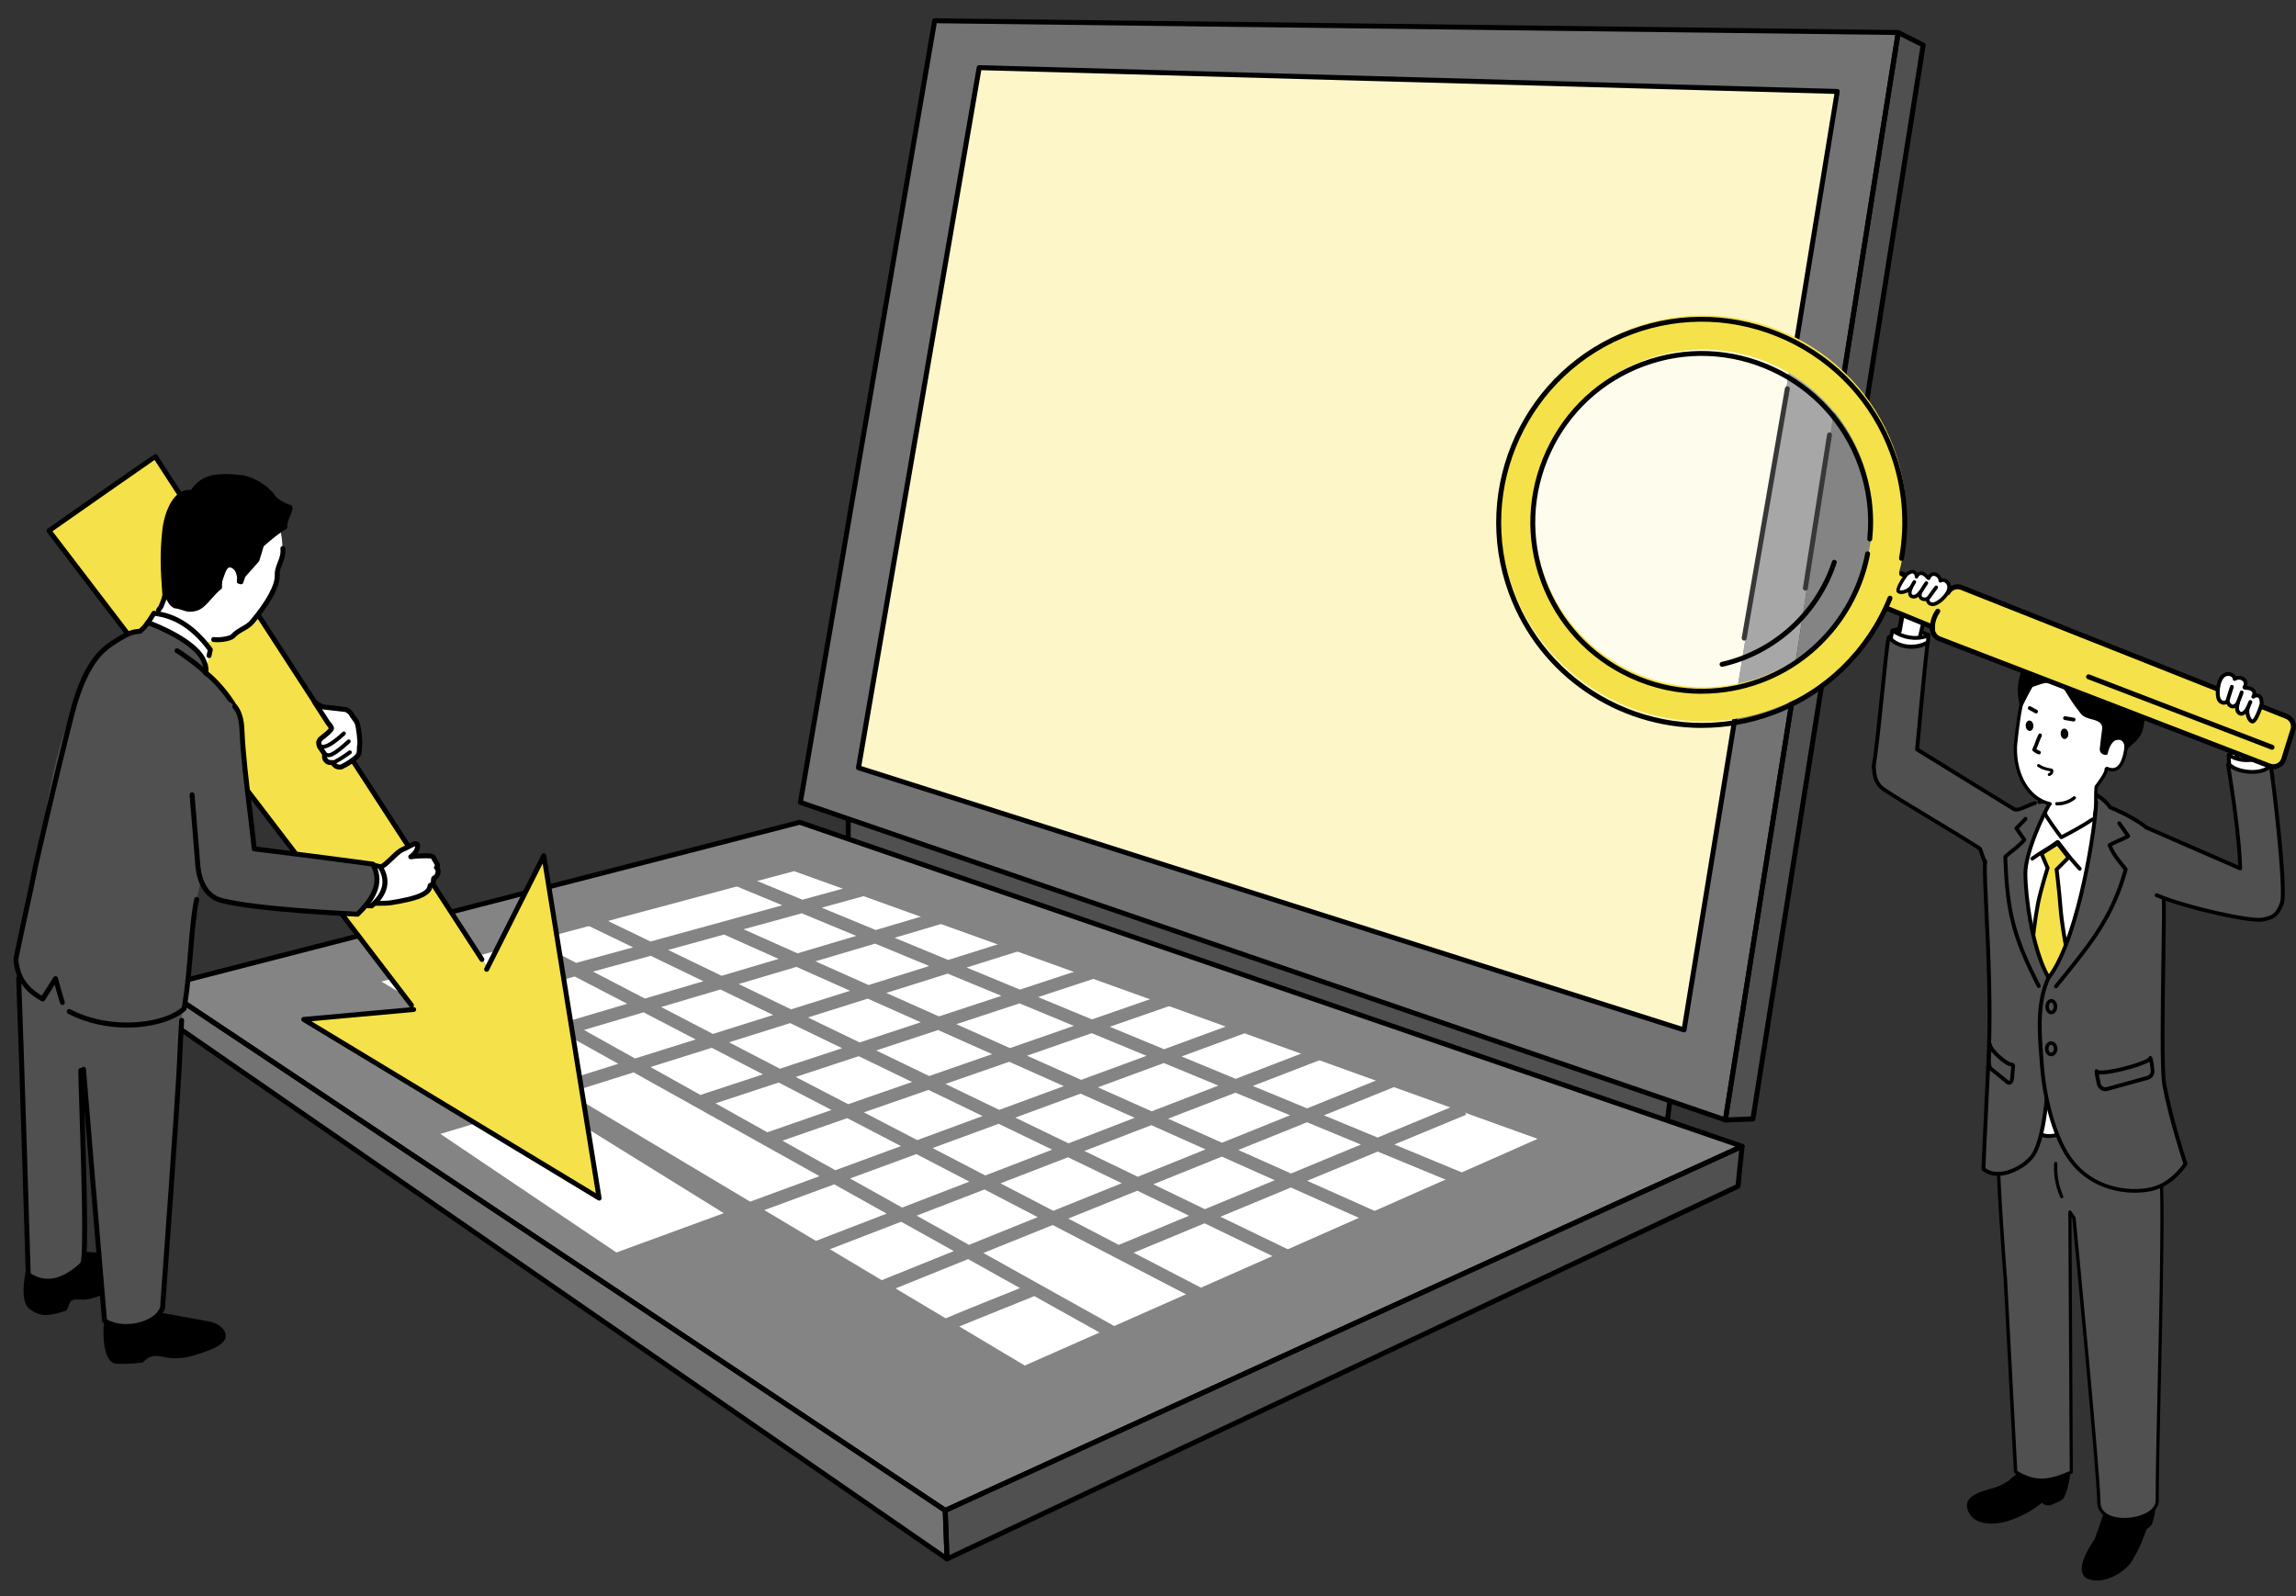 <?xml version="1.0" encoding="UTF-8"?><svg id="_レイヤー_2" xmlns="http://www.w3.org/2000/svg" viewBox="0 0 523.27 363.79"><rect x="0" y="0" width="523.27" height="363.79" fill="#333333" stroke="none"/><defs><style>.cls-1{fill:#fcf6c8;}.cls-1,.cls-2,.cls-3,.cls-4,.cls-5,.cls-6,.cls-7,.cls-8,.cls-9,.cls-10,.cls-11,.cls-12,.cls-13,.cls-14{stroke-width:0px;}.cls-2{fill:#848484;}.cls-3{fill:#f5e149;}.cls-4{fill:#231815;}.cls-5{fill:#505050;}.cls-15{isolation:isolate;}.cls-7{fill:#a7a7a7;}.cls-8{fill:none;}.cls-9{fill:#737373;}.cls-10{fill:#fff;}.cls-11{fill:#ededed;}.cls-12{fill:#eaeaea;}.cls-13{fill:#383838;}.cls-14{fill:#fefced;}</style></defs><g id="_レイヤー_1-2"><rect class="cls-8" width="523.27" height="363.79"/><polygon class="cls-5" points="381.82 241.2 379.36 260.31 193.31 196.38 193.31 180.35 381.82 241.2"/><path class="cls-6" d="m379.36,260.87c-.06,0-.12-.01-.18-.03l-186.05-63.93c-.23-.08-.38-.29-.38-.53v-16.02c0-.18.09-.35.23-.46.15-.11.33-.14.51-.08l188.51,60.85c.26.08.42.34.39.61l-2.47,19.11c-.02.17-.12.32-.26.41-.09.06-.19.08-.3.08Zm-185.48-64.9l185.01,63.58,2.32-17.96-187.33-60.47v14.85Z"/><g class="cls-15"><polygon class="cls-12" points="182.25 187.42 36.52 224.92 215.42 344.27 397.03 261.27 182.25 187.42"/><polygon class="cls-2" points="182.25 187.42 36.52 224.92 215.42 344.27 397.03 261.27 182.25 187.42"/><polygon class="cls-10" points="350.43 259.58 180.97 198.56 86.93 223.73 233.55 311.25 350.43 259.58"/><polygon class="cls-10" points="164.95 276.52 124.25 251.29 100.36 258.45 140.48 285.48 164.95 276.52"/><polygon class="cls-9" points="36.52 224.92 37.73 232.22 215.83 355.32 215.42 344.27 36.52 224.92"/><polygon class="cls-5" points="215.42 344.27 215.83 355.32 396.09 270.37 397.03 261.27 215.42 344.27"/></g><g class="cls-15"><polygon class="cls-9" points="213.02 4.73 182.41 182.89 393.22 255.26 432.61 7.42 213.02 4.73"/><polygon class="cls-1" points="418.73 20.84 223.16 15.41 195.65 174.99 383.8 234.75 418.73 20.84"/><path class="cls-6" d="m383.8,235.31c-.06,0-.11,0-.17-.03l-188.15-59.75c-.27-.09-.43-.36-.39-.63L222.6,15.32c.05-.28.29-.48.57-.47l195.57,5.43c.16,0,.32.08.42.2.1.13.15.29.12.45l-34.92,213.9c-.03.16-.12.3-.26.39-.09.06-.19.08-.3.08Zm-187.51-60.7l187.06,59.41,34.72-212.62-194.43-5.4-27.34,158.62Z"/><polygon class="cls-5" points="393.22 255.26 399.5 255.03 438.31 10.25 432.61 7.42 393.22 255.26"/><path class="cls-6" d="m215.42,344.83c-.11,0-.22-.03-.31-.09L36.2,225.39c-.19-.12-.28-.34-.24-.56.04-.22.2-.4.42-.45l145.73-37.5c.11-.03.22-.02.32.01l214.78,73.85c.22.07.37.28.38.51.01.23-.12.44-.33.54l-181.62,82.99c-.07.03-.15.05-.23.05ZM37.88,225.16l177.59,118.47,180.05-82.28-213.29-73.34-144.34,37.15Z"/><path class="cls-6" d="m215.83,355.89c-.11,0-.22-.03-.32-.1L37.41,232.68c-.13-.09-.21-.22-.24-.37l-1.21-7.3c-.04-.22.06-.44.25-.57.19-.12.43-.12.62,0l178.9,119.34c.15.1.24.27.25.45l.41,11.06c0,.21-.11.41-.29.52-.08.05-.18.07-.27.07ZM38.25,231.89l176.97,122.33-.36-9.64L37.29,226.12l.96,5.78Z"/><path class="cls-6" d="m215.83,355.89c-.1,0-.2-.03-.29-.08-.16-.1-.26-.27-.27-.46l-.41-11.06c0-.23.12-.44.33-.53l181.62-82.99c.18-.08.4-.06.56.05.16.12.25.32.23.52l-.94,9.1c-.02.2-.14.37-.32.45l-180.26,84.95c-.08.04-.16.05-.24.05Zm.17-11.26l.36,9.83,179.2-84.45.81-7.8-180.38,82.43Z"/><path class="cls-6" d="m393.22,255.83c-.06,0-.12-.01-.18-.03l-210.81-72.38c-.26-.09-.42-.36-.37-.63L212.46,4.63c.05-.27.28-.47.56-.47h0l219.6,2.69c.16,0,.32.08.42.2.11.13.15.29.13.45l-39.4,247.85c-.03.16-.12.31-.27.39-.09.05-.19.08-.29.08Zm-210.17-73.32l209.72,72.01L431.95,7.97l-218.46-2.67-30.44,177.21Z"/><path class="cls-6" d="m393.22,255.83c-.16,0-.31-.07-.42-.19-.11-.13-.16-.3-.13-.46L432.06,7.33c.03-.18.14-.33.3-.41.16-.08.35-.08.51,0l5.69,2.84c.22.11.34.35.31.59l-38.81,244.78c-.04.27-.27.47-.54.48l-6.28.24s-.01,0-.02,0ZM433.05,8.26l-39.17,246.41,5.13-.19L437.68,10.57l-4.63-2.31Z"/></g><path class="cls-2" d="m338.58,272.63l1.12-2.7-21.92-9.07,16.37-6.78-1.12-2.7-19.07,7.9-12.22-5.06,17.01-6.86-1.09-2.71-19.77,7.98-12.36-5.11,17.82-6.87-1.05-2.72-20.68,7.97-12.33-5.1,18.65-6.86-1.01-2.74-21.63,7.95-12.37-5.12,19.59-6.81-.96-2.76-22.69,7.89-12.29-5.08,20.53-6.76-.91-2.77-23.75,7.82-12.16-5.03,21.42-6.73-.87-2.78-24.74,7.78-12.22-5.05,22.43-6.65-.83-2.8-25.89,7.68-12.32-5.09,23.62-6.5-.77-2.81-27.24,7.49-19.76-8.17-1.12,2.7,16.29,6.74-30.03,8.26-17.42-8.41-1.27,2.63,14.72,7.11-12.98,3.54-16.61-8.64-1.35,2.59,13.81,7.18-13.05,3.56-15.55-8.68-1.42,2.55,28.49,15.91-20.16,5.98.83,2.8,22.89-6.79,11.72,6.54-20.03,6.3.88,2.78,22.66-7.12,42.35,23.65-19.67,7.23,1.01,2.74,22.02-8.1,11.94,6.67-19.56,7.54,1.05,2.72,21.82-8.41,11.99,6.69-19.45,7.85,1.09,2.71,21.63-8.73,11.83,6.61c-1.59.64-3.27,1.32-5.01,2.01-4.38,1.75-8.9,3.57-12.52,5.13l1.16,2.68c3.58-1.55,8.09-3.35,12.45-5.1,2.56-1.02,4.99-2,7.18-2.9l23.68,13.22,1.42-2.55-36.72-20.5,15.8-6.37,39.3,20.43,1.35-2.59-22.19-11.53,16.16-6.7,24.48,11.82,1.27-2.63-22.14-10.69,16.06-6.66,24.61,10.98,1.19-2.66-22.09-9.85,16.08-6.66,24.62,10.18Zm-44.56-18.43l-15.52,6.26-12.29-5.48,15.36-5.92,12.45,5.15Zm-112.67-8.73l14.35-4.73,12.17,5.88-14.57,5.06-11.95-6.21Zm8.16,7.53l-14.63,5.08-11.81-6.6,14.41-4.74,12.03,6.26Zm38.23-.02l-12.25-5.92,14.52-5.05,12.44,5.55-14.71,5.41Zm18.53-3.71l12.34,5.51-15.09,5.82-12.13-5.86,14.88-5.47Zm-34.5-4.01l-12.08-5.83,14.11-4.65,12.31,5.49-14.35,4.99Zm-15.86-7.66l-11.78-5.69,13.64-4.29,12.08,5.39-13.93,4.59Zm-15.62-7.54l-11.95-5.77,13.18-3.91,12.22,5.45-13.45,4.23Zm-4.06,1.28l-13.75,4.32-11.8-6.13,13.5-4,12.04,5.82Zm3.84,1.85l11.86,5.73-14.19,4.67-11.59-6.02,13.92-4.37Zm31.53,15.23l12.34,5.96-14.9,5.48-12.16-6.32,14.73-5.12Zm16,7.73l12.21,5.89-15.26,5.88-12-6.24,15.06-5.54Zm15.81,7.63l12.24,5.91-15.59,6.29-12.05-6.26,15.4-5.94Zm3.73-1.44l15.25-5.88,12.37,5.52-15.46,6.24-12.17-5.88Zm30.54-14.9l-15.21,5.86-12.26-5.47,15.04-5.53,12.42,5.14Zm-16.4-6.78l-14.88,5.47-12.34-5.51,14.75-5.13,12.48,5.16Zm-16.53-6.84l-14.58,5.07-12.22-5.45,14.41-4.74,12.39,5.13Zm-16.53-6.84l-14.23,4.69-12-5.35,13.99-4.4,12.25,5.06Zm-16.45-6.8l-13.81,4.34-12.12-5.41,13.6-4.03,12.33,5.1Zm-16.61-6.87l-13.41,3.98-12.29-5.48,13.25-3.64,12.45,5.15Zm-30.13-.29l12.42,5.54-12.99,3.85-12.19-5.89,12.76-3.51Zm-16.72,4.84l11.99,5.79-13.33,3.95-11.83-6.15,13.17-3.59Zm-30.55,8.33l13.23-3.61,11.95,6.21-13.4,3.97-11.78-6.58Zm15.34,8.57l13.57-4.02,11.88,6.18-13.82,4.34-11.64-6.5Zm29.12,4.06l11.66,6.06-14.25,4.69-11.38-6.36,13.98-4.39Zm16.09,21.18l14.78-5.14,12.25,6.37-14.97,5.5-12.06-6.74Zm15.42,8.61l15.11-5.56,12.08,6.28-15.32,5.91-11.87-6.63Zm27.1,15.13l-11.92-6.66,15.46-5.96,12.12,6.3-15.66,6.32Zm34.14,0l-11.51-5.99,15.74-6.35,11.8,5.7-16.02,6.64Zm19.63-8.13l-11.75-5.68,15.61-6.3,12.06,5.38-15.91,6.59Zm19.63-8.13l-12.01-5.36,15.66-6.32,12.27,5.08-15.93,6.6Z"/><path class="cls-4" d="m136.55,273.08l-12.6-78.06-12.87,25.57c-19.46-29.96-75.66-116.52-75.67-116.53-.04-.06-24.24,16.91-24.24,16.91l83.33,109.09-25.3,2.3,67.34,40.72Z"/><path class="cls-8" d="m25.95,111.91c-.28-.41-.52-.75-.71-1.02.19.27.43.61.71,1.02Z"/><path class="cls-8" d="m24.99,110.53c.04.06.09.13.14.2,0,0-.01-.02-.02-.02-.04-.06-.08-.12-.12-.18Z"/><path class="cls-11" d="m24.83,110.29s.02.02.02.04c-.03-.04-.05-.07-.07-.1.01.02.03.04.05.07Z"/><path class="cls-3" d="m117.61,230.66S35.42,104.08,35.41,104.06c-.04-.06-24.24,16.91-24.24,16.91l91.63,119.96.61.49c3.33.01,14.2-10.76,14.2-10.76Z"/><polygon class="cls-3" points="136.55 273.08 123.95 195.02 106.87 228.94 69.2 232.36 136.55 273.08"/><path class="cls-6" d="m93.78,229.69c-.17,0-.34-.08-.45-.22L10.72,121.32c-.09-.12-.13-.28-.11-.43.02-.15.11-.29.23-.38,0,0,6.03-4.23,12.08-8.46,3.02-2.12,6.05-4.23,8.33-5.81q3.99-2.78,4.26-2.73c.15.03.28.11.36.24t45.57,70.18l28.86,44.45c.17.26.1.61-.17.78-.26.17-.61.1-.78-.17l-28.86-44.45c-19.95-30.72-42.39-65.27-45.26-69.7-2.71,1.85-16.98,11.84-23.27,16.25l82.26,107.69c.19.25.14.6-.11.79-.1.08-.22.12-.34.12Z"/><path class="cls-6" d="m136.55,273.64c-.1,0-.2-.03-.29-.08l-67.34-40.72c-.21-.13-.31-.37-.26-.61.05-.24.26-.41.5-.43l25.07-2.27c.31-.03.58.2.61.51.03.31-.2.58-.51.61l-23.36,2.12,64.83,39.2-12.13-75.13-12.26,24.35c-.14.28-.48.39-.76.25-.28-.14-.39-.48-.25-.76l13.04-25.9c.11-.22.35-.34.59-.3.24.04.43.23.47.47l12.6,78.06c.04.22-.06.43-.24.56-.09.06-.21.1-.32.1Z"/><path class="cls-10" d="m74.03,171.96s-.02.08-.03.12c-.13.44-.01.92.3,1.26.02.02.03.03.05.05.23.24.55.38.89.4l.67.03c-.07.22.56.78.71.84,1.07.44,1.32.03,2.15-.36,0,0,2.04-1.15,2.78-2.08.56-.71.26-1.79.42-2.35.17-.55-.22-4.46-.67-5.3-.21-.39-1.02-1.45-1.02-1.45-.17-.43-.63-1.03-1.43-1.38,0,0-2.82-.35-4.95-.58-.9-.09-2.23-1.19-2.23-1.19l3.09,4.79c.74.77.85,1.17.8,1.31-.23.52-1.18,1.3-2.36,2.22-.49.38-.67,1.03-.46,1.61l.1.28,1.21,1.78Z"/><path class="cls-6" d="m77.41,175.42c-.28,0-.61-.06-1.01-.23-.08-.03-.62-.37-.9-.82h-.3c-.49-.04-.94-.24-1.27-.59l-.05-.06c-.41-.45-.58-1.07-.46-1.66l-1.06-1.56s-.05-.08-.06-.12l-.1-.28c-.3-.81-.04-1.71.65-2.25.64-.5,1.8-1.4,2.13-1.89-.06-.12-.21-.37-.62-.8-.02-.03-.05-.05-.07-.08l-3.09-4.79c-.15-.23-.11-.54.1-.73.21-.18.52-.19.73-.01.46.38,1.4,1.01,1.93,1.06,2.12.22,4.94.57,4.97.58.05,0,.1.02.15.04.9.39,1.46,1.07,1.7,1.61.19.25.82,1.09,1.03,1.47.49.93.93,5,.71,5.73-.04.11-.04.35-.04.58,0,.56,0,1.34-.49,1.95-.8,1.01-2.86,2.17-2.94,2.22-.19.09-.33.17-.45.24-.35.2-.69.39-1.17.39Zm-.56-1.26c.58.23.72.15,1.18-.11.14-.08.3-.17.49-.26.51-.29,2.03-1.23,2.58-1.92.24-.31.24-.79.24-1.25,0-.33,0-.63.09-.91.12-.54-.25-4.17-.63-4.87-.14-.26-.67-.98-.97-1.37-.03-.04-.06-.09-.08-.14-.12-.31-.47-.76-1.06-1.04-.48-.06-2.96-.36-4.86-.56-.14-.01-.28-.05-.43-.09l1.79,2.78c.79.83,1.06,1.43.87,1.88-.26.6-1.06,1.3-2.53,2.44-.29.23-.41.62-.28.97l.08.21,1.17,1.72c.09.13.12.29.08.44-.01.05-.02.1-.04.16-.07.25,0,.53.17.72l.04.04c.13.14.31.22.51.23l.67.03c.18,0,.34.1.44.24.06.08.09.18.1.27.08.12.29.31.39.37Zm-.42-.15s0,0,0,0c0,0,0,0,0,0Z"/><path class="cls-6" d="m73.62,170.46c1.03,0,2.62-.99,4.82-3l.11-.1c.1-.09.11-.25.02-.35-.09-.1-.25-.11-.35-.02l-.11.1c-2.95,2.7-4.22,3.03-4.77,2.83-.29-.11-.46-.41-.52-.92-.02-.14-.14-.23-.28-.22-.14.02-.23.14-.22.28.09.71.37,1.15.84,1.32.14.05.29.08.46.08Z"/><path class="cls-6" d="m73.62,170.66c-.19,0-.36-.03-.52-.09-.55-.2-.87-.7-.97-1.49-.03-.25.15-.47.39-.5.25-.03.47.15.5.39.08.64.31.73.39.76.33.12,1.42.09,4.56-2.79l.11-.1c.09-.08.2-.12.32-.12.12,0,.23.06.31.15.08.09.12.2.12.32,0,.12-.06.23-.15.31l-.11.1c-2.25,2.06-3.87,3.06-4.95,3.06Zm-1.05-1.68s0,0,0,0c-.02,0-.04.03-.04.05.08.62.32,1.01.71,1.16.91.34,2.62-.64,5.07-2.89l.11-.1v-.07s-.05-.02-.06,0l-.11.1c-2.43,2.22-4.1,3.19-4.97,2.87-.36-.13-.58-.49-.65-1.08,0-.02-.02-.04-.05-.04Z"/><path class="cls-6" d="m74.06,171.89c.06-.12.21-.17.33-.11.34.17.69.16,1.17-.08,1.23-.61,2.56-1.81,3.63-2.78l.12-.11c.09-.08.23-.1.33-.02.12.1.12.28.01.38l-.13.12c-1.09.99-2.45,2.21-3.74,2.85-.34.17-.64.24-.91.24-.26,0-.49-.06-.7-.17-.12-.06-.17-.2-.11-.32,0,0,0,0,0,0Z"/><path class="cls-6" d="m74.87,172.59c-.27,0-.53-.06-.79-.19-.22-.11-.31-.37-.2-.59l.18.08-.18-.08c.05-.11.14-.19.25-.23.12-.04.24-.03.35.02.3.15.59.12.99-.08,1.2-.6,2.52-1.79,3.58-2.75l.12-.11c.17-.15.42-.16.59-.03.1.08.17.21.17.34,0,.13-.05.26-.15.35l-.13.12c-1.1.99-2.47,2.23-3.79,2.89-.35.17-.69.26-1,.26Zm-.63-.6s0,.04.02.05c.45.22.9.2,1.44-.07,1.27-.63,2.61-1.85,3.7-2.82l.13-.12c.01-.05,0-.06,0-.07-.01-.01-.05,0-.07.01l-.12.11c-1.08.97-2.42,2.18-3.68,2.81-.51.25-.94.28-1.35.08h0s-.06.03-.06.03Z"/><path class="cls-6" d="m75.72,174.07h0c.79,0,3.5-1.9,4.16-2.4.11-.08.13-.24.05-.35-.08-.11-.24-.13-.35-.05-1.15.88-3.38,2.29-3.86,2.3-.14,0-.25.11-.24.25,0,.14.11.24.25.24Z"/><path class="cls-6" d="m75.72,174.28h0c-.25,0-.45-.2-.45-.44,0-.12.04-.23.13-.32.08-.09.2-.13.32-.14.37,0,2.43-1.25,3.74-2.26.09-.07.21-.11.33-.09.12.02.23.08.3.17.15.2.11.48-.08.63-.03.02-3.28,2.43-4.28,2.44h0Zm3.98-2.84c-1.04.8-3.4,2.34-3.98,2.34l-.05.05s.02.05.05.05h0c.65,0,3.12-1.66,4.04-2.36.02-.02.02-.05,0-.07h-.06Z"/><path class="cls-6" d="m29.32,298.69c1.5.5,7.71.99,7.71.99l10.02,1.83c2.73.37,4.38,2.04,3.88,3.48-.58,1.67-4.53,2.88-7.38,3.73-.76.23-2.45.57-4.46.46-1.3-.07-2.74-.65-4.13-.47-1.76.23-2.56,1.47-2.56,1.47,0,0-3.78.5-6.1.22-2.31-.3-2.98-7.13-1.66-12.41l4.67.71Z"/><path class="cls-6" d="m28,310.88c-.61,0-1.21-.03-1.74-.09-.54-.07-1.02-.4-1.41-.98-1.44-2.11-1.7-7.46-.59-11.93.05-.2.25-.33.45-.3l4.67.71s.05,0,.07.02c1.43.48,7.55.96,7.62.97.01,0,.03,0,.04,0l10.02,1.83c1.79.24,3.27,1.05,3.94,2.14.37.61.46,1.25.25,1.86-.61,1.75-3.96,2.88-7.64,3.98-.34.1-2.17.61-4.59.48-.54-.03-1.1-.14-1.64-.25-.8-.16-1.64-.32-2.41-.22-1.56.21-2.27,1.28-2.28,1.29-.06.1-.17.17-.29.18-.12.02-2.36.31-4.46.31Zm-3.04-12.45c-.95,4.13-.71,9.06.56,10.92.26.38.54.59.85.63,1.97.24,5.08-.11,5.83-.2.3-.37,1.18-1.28,2.73-1.49.91-.12,1.8.06,2.67.23.54.11,1.04.21,1.53.23,2.29.12,4-.35,4.32-.45,2.46-.74,6.59-1.97,7.11-3.48.16-.47,0-.9-.18-1.17-.54-.88-1.83-1.56-3.38-1.77l-10.01-1.83c-.46-.04-6.2-.5-7.75-.99l-4.27-.65Z"/><path class="cls-6" d="m11.81,284.73c1.66.76,11.12,1.21,11.12,1.21l7.09.3c1.76.09,3.37,1.35,2.61,2.94-.88,1.85-3.72,3.25-5.81,4.18-.68.3-3.94,1.69-6.33,2.3-1.79.45-3-.11-3.98.27-1.07.42-.98,1.28-1.61,2.46-4.86,1.74-6.32.71-7.8-.24-2.58-1.67-.57-9.42-.57-9.42l5.29-3.99Z"/><path class="cls-6" d="m10.5,299.73c-1.69,0-2.64-.61-3.56-1.21l-.07-.05c-1.21-.78-1.69-2.7-1.44-5.71.18-2.16.67-4.07.69-4.15.02-.09.07-.17.15-.22l5.29-3.99c.12-.09.28-.11.41-.04,1.3.6,8.36,1.05,10.97,1.17l7.08.3c1.26.06,2.39.66,2.9,1.51.36.61.38,1.32.06,2-.92,1.93-3.69,3.35-6.01,4.37-.15.07-3.74,1.65-6.4,2.32-1.01.26-1.85.21-2.53.17-.57-.03-1.02-.06-1.4.09-.57.22-.7.57-.94,1.21-.12.31-.25.67-.46,1.06-.05.09-.13.15-.22.19-1.97.7-3.41.97-4.52.97Zm-3.63-10.77c-.54,2.18-1.44,7.63.44,8.84l.07.05c1.42.91,2.75,1.78,7.23.21.15-.29.25-.56.35-.83.26-.68.5-1.33,1.4-1.68.54-.21,1.12-.18,1.74-.14.66.04,1.4.08,2.29-.14,2.59-.66,6.12-2.21,6.27-2.28,2.02-.89,4.79-2.27,5.61-3.98.21-.44.2-.86-.02-1.25-.37-.62-1.27-1.07-2.25-1.12l-7.08-.3c-.38-.02-8.86-.42-11.04-1.15l-5,3.77Z"/><path class="cls-5" d="m4.07,218.96c-.29-4.28,2.48-5.76,6.95-7.81,6.87-3.15,16.63-3.6,23.59-1.1,6.31,2.27,8.18,3.26,7.95,8.24-.91,11.15-1.17,13-1.65,23.92-.33,7.74-3.86,55.9-3.86,55.9-2.23,4.44-9.21,4.91-13.22,2.9-1.31-15.36-4.67-57.13-4.67-57.13,0-.02-.45-.04-.73-.28.01,5.52,1.67,43.33.35,44.57-3.99,3.76-8.22,5.21-12.34,2.37,0,0-1.95-65.27-2.37-71.58Z"/><path class="cls-6" d="m28.79,302.91c-2.02,0-3.93-.49-5.28-1.43-.14-.1-.23-.25-.24-.41-.92-10.79-2.94-34.98-4.04-48.22,0,.19.01.39.02.59.83,26.1.81,34.32-.09,35.16-4.64,4.38-9.03,5.19-13.05,2.42-.15-.1-.24-.27-.24-.45-.02-.52-1.55-52.04-2.18-67.59-.01-.31.23-.57.54-.59.3-.01.57.23.59.54.6,14.95,2.05,63.1,2.17,67.32,3.44,2.23,7.26,1.41,11.36-2.43.81-1.79.11-23.76-.23-34.34-.14-4.5-.26-8.05-.26-9.49,0-.22.12-.42.32-.51.11-.05.23-.07.35-.04,0-.01.02-.02.03-.04.15-.19.43-.29.65-.22.21.07.36.26.38.49.03.42,3.46,41.63,4.77,57.03,1.96,1.23,5.13,1.45,7.98.53,2.12-.68,3.63-1.86,4.15-3.24.16-2.21,3.53-48.3,3.85-55.8.18-4.1.33-6.99.5-9.65.02-.31.29-.55.6-.53.31.02.55.29.53.6-.18,2.65-.33,5.53-.5,9.62-.33,7.66-3.82,55.43-3.86,55.91,0,.05-.01.1-.03.15-.62,1.74-2.4,3.2-4.9,4-1.28.41-2.61.61-3.9.61Z"/><path class="cls-10" d="m37.84,126.64c-.37,1.77-.48,4.68-.48,4.68.21,2.06,2.67,1.09-2.85,10.69,2.31-.15,3.55.73,5.53,2.2.22.16,3.15,2.2,4.98,4.35.99-1.03,1.64-2.16,1.64-2.16,0,0,4.29-.46,5.83-1.03,1.54-.58,3.92-1.98,5.02-3.68.96-1.49,4.3-5.88,5.32-8.44,1.61-4.07,2.27-10.23.39-14.18-1.87-3.95-9.06-5.91-13.43-5.95-3.8-.03-7.19,1.99-8.76,4.12,4.04-5.51-3.88,12.78-3.18,9.4Z"/><path class="cls-6" d="m49.48,146.38c-.32,0-.62-.02-.87-.05-.31-.04-.52-.33-.48-.64s.33-.52.64-.48c1.29.18,3.52-.22,3.89-.61.83-.88,1.67-1.35,2.41-1.77.75-.42,1.4-.79,2-1.5,3.63-4.32,5.66-8.06,5.55-10.25-.05-1.06.31-2,.67-2.91.39-1.01.76-1.96.61-3.08-.04-.31.17-.59.48-.63.31-.04.59.17.63.48.19,1.4-.27,2.59-.67,3.64-.32.84-.63,1.63-.59,2.45.16,3.38-3.58,8.36-5.82,11.03-.73.87-1.53,1.32-2.31,1.76-.74.42-1.44.81-2.15,1.56-.62.66-2.55,1.01-3.99,1.01Z"/><path class="cls-6" d="m59.6,124.19s3.83-3.42,5.33-4.07c-.18-1.67,1.42-3.81,1.16-4.48,0,0-2.74-.76-3.92-2.46-1.28-1.86-4.74-4.24-7.61-4.37-6.36-.73-8.79.46-10.74,3.47-3.94-.78-5.88,5.11-6.24,8.38-.66,5.95-.38,9.53,0,14.98,1.44.91.93,1.68,2.3,2.45,1.96.21,2.66,1.23,4.8.58,1.96-.59,3.07-3.03,5.65-5.09,1.23-.98,1.23-3.21,2.8-3.31.97-.06,1.16.37,1.46,1.29.08.26-.12.92-.12.92l.45.14s.26-.88.5-1.45l3.14-3.54,1.05-3.44Z"/><path class="cls-6" d="m43.37,139.44c-.74,0-1.33-.2-1.9-.39-.49-.17-1-.34-1.65-.4-.08,0-.15-.03-.22-.07-.82-.46-1.1-.96-1.34-1.39-.21-.37-.39-.69-.99-1.07-.15-.1-.25-.26-.26-.44l-.03-.5c-.37-5.28-.61-8.76.04-14.58.24-2.19,1.3-6.36,3.73-8.14.86-.63,1.8-.89,2.8-.79,1.89-2.76,4.41-4.18,11.05-3.42,2.96.14,6.6,2.53,8.03,4.61,1.04,1.51,3.58,2.23,3.6,2.24.17.05.31.17.38.34.2.51-.07,1.13-.43,2-.34.82-.77,1.84-.69,2.62.03.24-.11.48-.33.58-1.12.49-3.92,2.87-5.06,3.87l-1,3.29c-.02.08-.06.15-.12.21l-3.08,3.47c-.21.53-.44,1.3-.44,1.3-.04.14-.14.27-.28.34-.13.07-.29.08-.43.04l-.45-.14c-.3-.09-.46-.41-.37-.71.07-.23.13-.52.12-.61-.28-.88-.35-.9-.88-.87-.57.04-.83.52-1.24,1.37-.3.62-.64,1.33-1.25,1.82-1.05.84-1.86,1.76-2.58,2.57-1.06,1.2-1.97,2.23-3.26,2.62-.56.17-1.04.23-1.47.23Zm-3.31-1.9c.72.09,1.27.28,1.77.44.87.29,1.5.5,2.68.15.98-.3,1.75-1.17,2.74-2.28.75-.85,1.6-1.81,2.72-2.71.41-.33.68-.89.94-1.43.44-.91.93-1.93,2.18-2.01,1.16-.07,1.59.5,1.85,1.16.01-.02.03-.04.04-.06l3.06-3.45,1.01-3.32c.03-.1.09-.19.16-.26.15-.13,3.42-3.04,5.12-3.99.02-.96.44-1.96.79-2.78.13-.31.29-.69.37-.95-.86-.3-2.81-1.11-3.8-2.55-1.13-1.64-4.41-4-7.17-4.12-.01,0-.03,0-.04,0-6.39-.74-8.45.51-10.2,3.21-.13.19-.36.29-.58.25-.83-.17-1.59,0-2.3.53-1.84,1.35-2.98,4.76-3.27,7.36-.64,5.72-.4,9.17-.03,14.38l.02.22c.66.47.92.94,1.13,1.31.2.35.34.62.82.9Zm18.49-9.9h0,0Z"/><path class="cls-10" d="m53.3,129.81c-1.47-1.34-1.8.34-2.45,2.08-.65,1.74-.03,4.46.98,4.76l2.05-3.26s.51-2.58-.58-3.57Z"/><path class="cls-10" d="m35.17,140.09c4.09.68,9.59,4.4,11.91,7.84l.97.98-1.01,2.67-14.18-7.86,2.3-3.64Z"/><path class="cls-5" d="m3.64,218.75c2.57,6.35,7.01,10.09,11.28,11.65,12.24,4.46,22.94,3.52,27.13-.5,1.58-9.97,1.43-18.4,2.78-24.88,3.01-14.46,7.37-20.62,9.32-28.99.7-2.99,1.37-10.84-.09-13.9-1.87-3.92-6.1-8.16-7.17-8.71.34-1.24-.37-2.72-.65-3.26-2.04-3.92-10.06-7.43-12.57-8.26-.65,1.03-.76,1.09-1.71,1.97-1.74.17-2.67.29-6.62,2.93-2.66,1.79-5.61,5.1-8.05,12.8-1.4,4.43-4.96,10.64-8.07,33.22-.63,4.58-.95,3.15-1.57,6.93-.26,1.6-4.21,18.49-4,19.01Z"/><path class="cls-6" d="m28.95,234.22c-4.33,0-9.07-.9-13.43-3.16-.28-.14-.38-.48-.24-.76.14-.28.48-.39.76-.24,9.63,4.98,21.55,3.03,25.42-.47.76-4.81,1.13-9.31,1.45-13.29.36-4.33.67-8.07,1.36-11.4.06-.3.36-.5.67-.44.3.06.5.36.44.67-.68,3.26-.99,6.97-1.34,11.26-.33,4.05-.71,8.64-1.5,13.57-.02.12-.08.23-.17.32-2.34,2.25-7.5,3.94-13.42,3.94Z"/><path class="cls-6" d="m14.23,229.06c-.24,0-.46-.15-.53-.38-.38-1.12-.9-3-1.24-4.25-.97,1.53-2.08,3.29-2.2,3.52-.07.14-.19.25-.34.29-.15.05-.31.03-.45-.04-4.09-2.29-6.01-5.1-6.4-9.39-.03-.33.42-2.51,2.4-11.62.77-3.54,1.5-6.88,1.6-7.53.59-3.56,8.19-35.56,9.66-40.23,2.06-6.53,4.69-10.69,8.27-13.1,3.82-2.55,4.89-2.82,6.69-3l.11-.1c.71-.66.82-.76,1.37-1.63.14-.22.41-.32.65-.24,2.16.71,10.66,4.24,12.9,8.54.45.87.93,2.1.78,3.25,1.47,1.05,4.78,4.55,6.62,7.89.15.27.05.62-.22.77-.27.15-.62.05-.77-.22-2.02-3.67-5.69-7.25-6.51-7.67-.24-.12-.36-.39-.29-.65.19-.71-.02-1.72-.61-2.85-1.8-3.46-8.91-6.79-11.84-7.84-.45.68-.67.88-1.31,1.48l-.24.23c-.09.08-.21.14-.33.15-1.65.16-2.48.24-6.36,2.83-2.11,1.42-5.22,4.26-7.82,12.5-1.47,4.65-9.04,36.53-9.63,40.07-.11.68-.81,3.88-1.62,7.59-.98,4.51-2.32,10.66-2.38,11.31.35,3.75,1.91,6.16,5.34,8.2.69-1.13,2.27-3.61,2.65-4.19.12-.19.34-.29.56-.25.22.03.4.2.46.41,0,.04.97,3.7,1.55,5.41.1.3-.06.62-.35.71-.06.02-.12.03-.18.03Z"/><path class="cls-5" d="m42.59,167.27l.34,6.36,2.08,22.68c.33,3.56,3.44,6.2,7,5.94h0c3.64-.26,6.37-3.45,6.06-7.08-.65-7.76-2.59-19.9-2.96-28.91-.48-11.57-11.75-6.01-12.52,1.01Z"/><path class="cls-10" d="m79.71,198.61c1.93-.48,4.78-.38,7.41-1.14,1.64-1.01,3.31-3.3,4.73-3.86,1.42-.56,3.46-2.14,3.35-.69-.1,1.44-1.58,2.39-1.58,2.39,0,0,.88-.17,2.31-.21,1.45-.04,2.74-.09,2.89.45.16.58,1.42,1.81.64,2.2.61.43.48,1.75-.32,2.32-.82.13.23,1.33-1.1,1.78-.16.77-.36,1.28-1.5,1.95-1.76,1.04-5.44,1.67-7.48,2-2.04.33-9.97-.12-10.36-.19-.39-.06,1.46-3.06,1.46-3.06l-.46-3.93Z"/><path class="cls-6" d="m86.46,206.46c-3.13,0-7.49-.25-7.85-.31-.2-.03-.38-.17-.47-.36-.12-.25-.27-.6,1.43-3.39l-.44-3.74c-.03-.28.15-.54.42-.61.87-.22,1.91-.32,3-.43,1.36-.13,2.89-.28,4.32-.69.68-.43,1.39-1.12,2.08-1.78.93-.89,1.8-1.73,2.67-2.08.35-.14.75-.35,1.15-.56,1.08-.57,1.94-1.02,2.56-.61.22.14.46.44.42,1.04-.04.63-.3,1.18-.6,1.61.23-.02.48-.03.76-.04h.08c1.73-.06,3.11-.1,3.38.86.03.1.19.35.31.53.34.53.73,1.13.57,1.7-.01.04-.02.08-.04.12.13.25.21.54.21.86,0,.75-.36,1.49-.93,1.91-.04.03-.08.05-.12.07,0,.04,0,.08,0,.11,0,.38,0,1.12-.82,1.55-.21.81-.59,1.37-1.7,2.03-1.71,1.01-5,1.64-7.68,2.07-.56.09-1.54.13-2.69.13Zm-7.07-1.38c1.94.13,7.9.41,9.59.14,1.52-.25,5.54-.9,7.28-1.93.98-.58,1.1-.94,1.23-1.58.04-.19.18-.35.37-.42.36-.12.36-.22.36-.6,0-.27,0-.96.67-1.16.27-.24.39-.63.39-.92,0-.2-.06-.36-.14-.42-.16-.11-.26-.31-.24-.5.01-.17.1-.32.24-.42-.06-.19-.28-.55-.41-.75-.17-.27-.34-.53-.42-.77-.3-.16-1.48-.13-2.28-.1h-.08c-1.37.04-2.22.2-2.23.2-.27.05-.53-.1-.63-.35-.1-.25,0-.54.22-.68.01,0,1.22-.81,1.32-1.92-.33.09-.93.41-1.32.61-.42.22-.85.45-1.26.61-.67.27-1.5,1.07-2.31,1.85-.75.73-1.53,1.48-2.33,1.97-.04.03-.09.05-.14.06-1.55.45-3.17.61-4.6.75-.85.08-1.66.16-2.35.29l.4,3.42c.01.13-.01.25-.08.36-.48.77-.99,1.69-1.26,2.25Z"/><path class="cls-10" d="m82.73,202.39c.58-1.81,1.18-3.6,1.77-5.39l2.12.54c2.1,3.28,1.08,6.35-1.96,8.94l-3.19-.13c.42-1.32.84-2.64,1.27-3.95Z"/><path class="cls-6" d="m84.66,207.04s-.02,0-.02,0l-3.19-.13c-.18,0-.34-.1-.44-.24-.1-.14-.13-.33-.07-.49.42-1.32.84-2.64,1.27-3.95h0c.31-.97.63-1.94.95-2.9.27-.83.55-1.66.82-2.49.09-.28.39-.45.67-.37l2.12.54c.14.04.26.12.34.24,2.14,3.35,1.42,6.69-2.07,9.68-.1.09-.23.14-.37.14Zm-2.43-1.23l2.23.09c2.84-2.5,3.44-5.15,1.8-7.88l-1.39-.35c-.22.66-.44,1.33-.65,1.99-.32.96-.64,1.93-.95,2.9-.35,1.08-.69,2.16-1.04,3.25Z"/><path class="cls-5" d="m50.5,205.24c8.38,2.17,30.96,3.13,30.96,3.13,3.7-3.6,5.72-7.24,3.49-11.42,0,0-12.83-1.76-28.54-3.67-11.49-1.4-14.3,9.78-5.92,11.95Z"/><path class="cls-6" d="m81.46,208.94s-.02,0-.02,0c-.92-.04-22.74-.99-31.08-3.15-3.59-.93-5.69-4.29-5.91-9.44l-1.24-15.16c-.03-.31.21-.58.52-.61.31-.03.58.21.61.52l1.24,15.18c.11,2.7.92,7.35,5.07,8.42,7.76,2.01,28.14,2.99,30.6,3.1,3.96-3.92,4.97-7.03,3.35-10.32-1.93-.26-13.18-1.79-26.74-3.44-.26-.03-.47-.24-.49-.5-.26-2.66-.63-5.7-1.02-8.92-.73-6-1.56-12.8-1.78-18.31-.09-2.24-.6-3.9-1.5-4.94-.2-.24-.18-.59.06-.8.24-.2.59-.18.8.06,1.07,1.24,1.67,3.14,1.77,5.63.22,5.47,1.05,12.24,1.78,18.22.37,3.05.72,5.94.98,8.5,14.64,1.79,26.48,3.41,26.6,3.43.18.02.34.13.42.29,2.67,5.01-.52,9.09-3.6,12.09-.11.1-.25.16-.39.16Z"/><path class="cls-6" d="m36.14,139.63c-.06,0-.13-.01-.19-.03-.29-.1-.45-.43-.34-.72.09-.25.25-.44.39-.6.05-.06.11-.12.15-.19.06-.1.11-.22.16-.37.03-.08.06-.17.09-.25l.06-.15c.19-.47.39-.95.47-1.42.05-.31.34-.51.65-.46.31.05.51.34.46.65-.1.59-.32,1.13-.54,1.65l-.06.15c-.03.07-.05.14-.08.21-.06.18-.14.39-.27.59-.07.12-.16.22-.24.31-.07.08-.16.19-.18.24-.08.23-.3.37-.53.37Z"/><path class="cls-6" d="m47.65,150s-.08,0-.12-.01c-.3-.07-.5-.37-.43-.67l.24-1.1-.84-1.08c-3.32-4.01-6.97-6.22-11.14-6.75l-1.06,1.67c-.17.26-.52.34-.78.17-.26-.17-.34-.52-.17-.78l1.25-1.97c.11-.18.32-.28.53-.26,4.62.48,8.62,2.84,12.24,7.21l1.01,1.3c.1.13.14.3.11.47l-.3,1.36c-.06.26-.29.44-.55.44Z"/><path class="cls-6" d="m47.07,154.11c-.16,0-.32-.07-.43-.2-1.11-1.33-5.57-4.56-6.55-5.08-.28-.14-.38-.49-.24-.76.14-.28.49-.38.76-.24,1.08.57,5.66,3.87,6.89,5.35.2.24.17.59-.07.79-.11.09-.23.13-.36.13Z"/><path class="cls-7" d="m407.68,84.82l-11.6,71.15c1.3-.27,2.59-.61,3.88-1.03,3.36-1.08,6.47-2.57,9.3-4.41l8.74-56.93c-2.92-3.54-6.43-6.51-10.33-8.78Z"/><path class="cls-2" d="m424.99,106.4c-1.54-4.82-3.94-9.12-6.98-12.8l-8.74,56.93c14.24-9.25,21.14-27.19,15.72-44.14Z"/><path class="cls-14" d="m376.44,81.38c-20.31,6.5-31.51,28.23-25.02,48.54,6.08,19.02,25.53,30.05,44.66,26.04l11.6-71.15c-9.13-5.33-20.39-6.91-31.24-3.44Z"/><path class="cls-6" d="m471.49,335.15c-.04-1.6-6.5-.96-8.56-1.6l-4.93,4.29c-1.43.95-2.64,1.42-3.22,1.59-2.11.63-6.5,1.57-6.08,3.99.65,3.73,5.21,3.88,8.62,2.95,3.93-1.35,5.66-2.47,8.13-4.4h0c.42.63,1.22.9,1.94.65,0,0,1.76-.69,2.42-1.17.66-.48,1.71-4.71,1.68-6.31Z"/><path class="cls-6" d="m453.92,347.27c-1.5,0-2.8-.31-3.76-.92-1.02-.65-1.64-1.61-1.86-2.85-.44-2.53,3.21-3.56,5.63-4.24.26-.07.51-.14.73-.21.34-.1,1.56-.51,3.09-1.53l4.91-4.28c.11-.09.25-.12.38-.08.71.22,2.09.28,3.42.34,2.89.13,5.39.24,5.42,1.63h0c.03,1.47-.95,6-1.84,6.65-.69.5-2.43,1.19-2.51,1.22-.77.27-1.59.08-2.15-.46-2.42,1.86-4.24,2.95-7.94,4.22-1.23.34-2.43.51-3.53.51Zm9.11-13.27l-4.77,4.15s-.03.02-.04.03c-1.59,1.06-2.86,1.5-3.33,1.64-.22.07-.47.14-.74.21-2.01.57-5.37,1.51-5.06,3.33.18,1.01.68,1.79,1.5,2.31,1.73,1.1,4.56.89,6.62.32,3.75-1.29,5.43-2.34,7.99-4.33.09-.07.2-.1.31-.08.11.02.21.08.27.17.32.48.93.68,1.47.49.46-.18,1.81-.75,2.32-1.11.47-.37,1.55-4.36,1.51-5.98h0c-.01-.64-3.03-.77-4.65-.85-1.32-.06-2.58-.12-3.4-.32Z"/><path class="cls-6" d="m477.94,359.86c-.66,0-1.3-.1-1.91-.33-.5-.19-.85-.55-1.06-1.08-.92-2.37,2.66-7.26,2.77-7.48.04-.07,1.93-5.28,2.37-7.13.45-1.89,1.05-5.48,1.06-5.52.02-.14.13-.26.27-.3,1.79-.49,6.68-1.38,7.84.36,1.02,1.52,1.52,5.13,1.46,5.99-.07,1.01-.61,2.74-.64,2.81-.01.04-.03.08-.06.12-.4.52-.88.82-1.11.94-.27.68-.49,1.25-.69,1.76-.78,1.99-1.13,2.91-2.29,4.88-1.02,2.33-4.69,4.98-8.02,4.98Zm11.81-12.79h0,0Z"/><path class="cls-6" d="m477.94,360.26c-.73,0-1.42-.12-2.05-.36-.6-.23-1.05-.68-1.29-1.31-.59-1.53.3-4.1,2.67-7.63.07-.1.11-.16.13-.19.1-.24,1.91-5.25,2.33-7.03.45-1.87,1.05-5.45,1.05-5.49.05-.3.27-.54.56-.62.07-.02,6.72-1.82,8.29.52,1.08,1.62,1.59,5.32,1.52,6.24-.07,1.02-.59,2.71-.65,2.9-.03.09-.07.17-.13.24-.38.49-.82.81-1.11.98-.24.6-.44,1.11-.62,1.57l-.02.05c-.79,2.02-1.14,2.93-2.31,4.92-1.1,2.46-4.9,5.19-8.37,5.19Zm8.16-22.5c-1.47,0-3.21.29-4.55.66.02,0-.59,3.63-1.04,5.52-.42,1.76-2.3,7.03-2.41,7.23,0,.01-.06.1-.16.25-2.9,4.32-2.86,6.17-2.58,6.89.16.42.43.7.82.85.54.2,1.13.31,1.77.31,3.13,0,6.68-2.55,7.65-4.74,0-.01.01-.03.02-.04,1.14-1.94,1.49-2.84,2.26-4.81l.02-.06c.19-.49.41-1.05.67-1.71.03-.09.1-.16.18-.2.16-.09.44-.26.72-.54-.07-.07-.11-.17-.11-.28,0-.22.18-.4.4-.4h0s.06,0,.08,0c.2-.69.46-1.7.5-2.33.06-.8-.44-4.31-1.39-5.74-.41-.61-1.52-.85-2.85-.85Z"/><path class="cls-7" d="m480.21,322.42c.83,6.16,1.49,12.15,1.05,16.93-.12,1.29-.28,2.58-.56,3.87-.27,1.25.29,2.54,1.89,2.57.93.02,4.49-1.12,5.38-3.18.52-1.19,0-1.44-.14-4.25-.19-3.72-.24-12.05.24-16.98-1.86.18-7.22,1.22-7.86,1.03Z"/><path class="cls-6" d="m482.61,346.17s-.02,0-.03,0c-.99-.02-1.54-.46-1.83-.83-.45-.56-.6-1.37-.42-2.2.24-1.12.41-2.3.55-3.83.41-4.49-.12-9.98-1.05-16.85l-.08-.57.55.16c.37.08,2.71-.29,4.41-.56,1.32-.21,2.57-.41,3.31-.48l.45-.04-.04.45c-.47,4.82-.44,13.07-.24,16.92.06,1.1.17,1.81.26,2.32.13.82.21,1.28-.15,2.1-.97,2.23-4.61,3.4-5.69,3.4Zm-1.98-23.36c.9,6.71,1.4,12.11.99,16.57-.14,1.56-.32,2.77-.56,3.92-.13.61-.03,1.19.28,1.58.28.35.7.53,1.26.54h.02c.8,0,4.2-1.08,5.01-2.95.27-.62.22-.91.09-1.68-.09-.53-.21-1.26-.27-2.4-.2-3.76-.23-11.67.2-16.58-.73.09-1.75.25-2.82.42-2.16.34-3.49.55-4.21.57Z"/><path class="cls-5" d="m471.73,276.27l.32,59.26c-5.13,2.34-8.33,2.61-12.68-.03l-2.33-43.79s-1.94-24.2-1.85-34.83c.03,1.43,36.52.19,36.52.19,0,0,.93,6.65,1.01,17.64.13,18.78-1.08,53.24-1.08,67.35,0,4.83-13.31,6.41-13.31.34s-5.66-64.77-5.66-64.77l-.95-1.36Z"/><path class="cls-6" d="m484.13,346.72c-1.68,0-3.14-.34-4.22-.99-1.27-.76-1.95-1.91-1.95-3.33,0-5.8-5.39-61.93-5.65-64.64l-.21-.3.31,58.07c0,.15-.08.28-.22.34-6.21,2.84-9.37,2.17-13.03-.05-.1-.06-.17-.18-.18-.3l-2.33-43.79c-.02-.23-1.94-24.33-1.85-34.85,0-.2.17-.37.37-.37h0c.14,0,.26.08.33.2,1.65.83,22.98.44,36.18,0,.19,0,.35.13.38.32,0,.07.94,6.8,1.01,17.69.07,10.66-.29,26.54-.61,40.55-.24,10.65-.47,20.7-.47,26.8,0,2.88-4.09,4.66-7.89,4.66Zm-12.39-70.82c.12,0,.23.06.3.16l.95,1.36c.04.05.06.11.06.18.23,2.4,5.66,58.85,5.66,64.8,0,2.64,2.8,3.58,5.42,3.58,3.45,0,7.15-1.57,7.15-3.92,0-6.11.23-16.17.47-26.82.32-14,.68-29.87.61-40.53-.06-9.48-.78-15.79-.96-17.26-1.7.06-9.52.3-17.39.42-13.44.2-17.25-.1-18.43-.38-.02,10.78,1.83,33.95,1.85,34.19l2.32,43.6c3.88,2.31,6.84,2.31,11.95.01l-.32-59.02c0-.16.1-.31.26-.36.04-.01.07-.02.11-.02Z"/><path class="cls-6" d="m469.88,273.13c-.14,0-.28-.08-.34-.22-1.07-2.42-1.56-5.09-1.4-7.72.01-.2.19-.36.39-.35.2.01.36.19.35.39-.15,2.51.31,5.05,1.33,7.37.08.19,0,.41-.19.49-.05.02-.1.03-.15.03Z"/><path class="cls-10" d="m431.65,144.13c.63.74,1.24,1.4,2.29,1.66.94.23,1.94.14,2.88-.06.96-.2,2.08-.35,2.69-1.03-.59-.28-1.76-.74-1.97-.78-.69-.15-1.39-.28-2.09-.36-1.3-.16-2.88-.33-4.12.19.11.13.21.25.32.38Z"/><path class="cls-6" d="m433.83,146.22c-1.15-.28-1.82-.98-2.52-1.8h0l-.32-.37c-.09-.11-.13-.25-.09-.39.03-.14.13-.25.26-.3,1.38-.58,3.09-.38,4.34-.23.64.08,1.32.2,2.13.37.27.06,1.48.54,2.06.82.12.06.21.17.24.31.03.14-.01.28-.1.38-.63.7-1.65.91-2.56,1.09-.12.02-.24.05-.36.07-.64.14-1.23.21-1.78.21-.47,0-.9-.05-1.3-.15Zm3.62-1.87c-.78-.17-1.43-.28-2.05-.36-.97-.12-2.23-.27-3.31-.03.59.69,1.1,1.19,1.95,1.39.75.18,1.63.16,2.69-.06.12-.03.25-.05.37-.08.54-.11,1.09-.22,1.53-.43-.52-.22-1.07-.42-1.18-.45Zm-5.8-.22h0,0Z"/><path class="cls-10" d="m479.58,184.34c-1.71-2.44-4.03-3.93-6.8-3.04s-4.88-.08-8.05,4.88c-3.17,4.96-6.59,15.78-4.39,24.89,2.2,9.11,1.12,46.03,1.12,46.03,0,0,13.81,5.1,17.96-.6,6.28-18.49-4.06-44.35-3.22-48.03,1.55-6.75,5.53-16.75,5.77-19.6.24-2.85-2.39-4.53-2.39-4.53Z"/><path class="cls-3" d="m468.93,192.21l2.5,3.22-2.72,2.74s.63,5.33.85,8.34c.3,4.09,1.27,9.05,1.27,9.05l-.93,7.88-2.98,4.77-2.13-1.74-1.61-11.61s.54-5.1,1.23-8.66c.68-3.53,2.25-8.36,2.25-8.36l-1.41-3.31,3.67-2.33Z"/><path class="cls-6" d="m464.39,226.7l-1.64-11.83v-.05c.01-.05.56-5.16,1.24-8.7.61-3.16,1.94-7.39,2.21-8.26l-1.49-3.5,4.32-2.74,2.99,3.84-2.84,2.86c.12,1.02.63,5.51.83,8.15.29,4.02,1.25,8.95,1.26,9v.07s-.94,8.05-.94,8.05l-3.29,5.28-2.65-2.17Zm6-11.12c-.12-.61-.99-5.22-1.26-9.03-.21-2.96-.84-8.27-.85-8.32l-.02-.21,2.59-2.61-2.02-2.6-3.02,1.91,1.32,3.11-.05.16s-1.57,4.84-2.23,8.31c-.64,3.31-1.16,8.02-1.22,8.57l1.57,11.38,1.61,1.32,2.66-4.26.91-7.72Z"/><path class="cls-5" d="m452.47,195.89c.05-1.2-2.41-3.83-1.64-5.15,1.09-2.95,4.22-4.31,6.47-5.65,1.61-.97,3.16.12,4.26-1.08,1.1-1.2,6.03-1.63,6.03-1.63-1.94,3.05-6,11.96-6,16.68s1.4,16.84,5.14,23.51c.91,13.84.48,34.57-3.34,40.64-1.72,2.73-7.87,6.12-11.34,3.23-.09-.23,1.04-22.17,1.22-26.88.68-17.31-1.05-37.95-.81-43.67Z"/><path class="cls-6" d="m455.33,267.99c.4,0,.8-.03,1.23-.1,3.08-.49,6.08-2.64,7.21-4.43,2.23-3.54,3.14-11.53,3.51-17.62.44-7.13.4-15.62-.1-23.29,0-.07-.02-.13-.06-.19-3.59-6.4-5.09-18.33-5.09-23.29,0-4.42,3.84-13.16,5.93-16.44.09-.14.09-.32,0-.46-.09-.14-.25-.23-.41-.21-.06,0-1.4.12-2.86.41-.24.05-.39.28-.35.52.05.24.28.39.52.35.7-.14,1.38-.24,1.9-.3-.92,1.59-2.18,4.16-3.3,7.02-1.05,2.67-2.3,6.42-2.3,9.12,0,4.51,1.3,16.69,5.15,23.63,1,15.42.2,34.75-3.28,40.28-1,1.59-3.81,3.59-6.61,4.04-1.1.17-2.65.17-3.93-.79.02-1.29.39-9.02.7-15.3.24-4.87.46-9.47.53-11.35.43-10.92-.14-22.89-.55-31.64-.24-5.12-.43-9.17-.35-11.27l.05-.3c.04-.24-.12-.47-.36-.51-.24-.04-.47.12-.51.36l-.06.33s0,.04,0,.06c-.09,2.14.1,6.22.34,11.38.41,8.73.98,20.68.55,31.56-.07,1.87-.3,6.47-.53,11.34-.75,15.5-.73,15.55-.66,15.72.03.07.07.13.13.18.96.8,2.17,1.21,3.56,1.21Z"/><path class="cls-5" d="m477.72,182.92c0,4.16-3.8,31.03-10.89,40.02-2.81,5.97-1.94,13.54-1.45,19.98.6,7.98,2.9,15.6,5.58,20.02,5.46,9,15.86,9.31,20.27,7.85,4.4-1.46,6.85-5.52,6.85-5.52,0,0-3.25-9.67-4.82-18.06-.88-4.7.03-34.72-.09-41.32-.12-6.52-1.78-15.54-3.93-17.25-3.38-2.68-8.27-4.6-8.27-4.6-1.32-1.7-1.8-1.88-3.04-2.79-1.21-.9-.31,1.01-.19,1.67Z"/><path class="cls-6" d="m470.59,263.16c-2.9-4.78-5.06-12.52-5.65-20.21-.04-.48-.08-.98-.11-1.47-.49-6.14-1.04-13.11,1.61-18.73l.02-.05.03-.04c3.74-4.74,6.42-14.39,8.02-21.64,1.84-8.36,2.76-16.04,2.78-18.06-.03-.14-.1-.35-.16-.56-.25-.79-.45-1.41-.02-1.72.4-.28.87.07,1.07.22.21.15.4.29.57.41.84.59,1.4.98,2.48,2.37.77.31,5.12,2.13,8.27,4.62,2.46,1.95,3.99,11.63,4.1,17.58.04,2.16-.03,6.85-.11,12.28-.16,10.91-.39,25.85.2,28.96,1.55,8.26,4.78,17.91,4.81,18l.06.19-.1.17c-.1.17-2.58,4.22-7.09,5.71-1.19.4-2.88.67-4.81.67-5.07,0-11.84-1.92-15.97-8.72Zm22.23-15.88c-.6-3.21-.38-17.59-.21-29.14.08-5.42.15-10.11.11-12.25-.15-7.96-2.15-15.63-3.77-16.91-3.29-2.6-8.11-4.52-8.16-4.53l-.11-.04-.07-.1c-1.05-1.36-1.52-1.69-2.37-2.28-.13-.09-.26-.18-.41-.29.04.15.09.29.12.4.09.27.17.52.2.72v.07c0,4.28-3.8,31.12-10.94,40.25-2.52,5.4-1.98,12.22-1.51,18.24.04.5.08.99.11,1.47.56,7.45,2.73,15.23,5.52,19.83,5.43,8.94,15.65,9.02,19.75,7.66,3.7-1.22,5.99-4.4,6.5-5.17-.47-1.44-3.34-10.26-4.77-17.92Z"/><path class="cls-6" d="m464.66,225.19c.07,0,.14-.02.2-.05.22-.11.3-.38.19-.59-5.66-10.98-7.17-16.72-7.59-29.09.62-.56,1.13-.97,1.63-1.36.81-.64,1.58-1.25,2.6-2.38.13-.15.15-.36.04-.53-.3-.47-.61-.91-.92-1.34-.23-.32-.47-.66-.7-1l1.83-1.9c.17-.17.16-.45-.01-.62-.17-.17-.45-.16-.62.01l-2.07,2.15c-.14.15-.16.37-.06.54.3.47.61.91.92,1.34.24.33.48.66.71,1.01-.86.92-1.51,1.44-2.26,2.04-.55.43-1.11.88-1.83,1.54-.09.09-.15.21-.14.34.42,12.67,1.93,18.49,7.69,29.67.08.15.23.24.39.24Z"/><path class="cls-6" d="m468.56,225.28c.13,0,.26-.06.34-.16.49-.61.97-1.2,1.44-1.78,6.73-8.31,11.59-14.32,14.54-25.05.03-.13.01-.26-.06-.37-.27-.39-.6-.79-.94-1.21-.8-.99-1.79-2.2-2.55-3.89.45-.25,1.11-.54,1.75-.82.88-.39,1.71-.76,2.19-1.08.1-.07.17-.17.19-.28.02-.12,0-.24-.07-.33l-2.03-2.91c-.14-.2-.41-.25-.61-.11-.2.14-.25.41-.11.61l1.75,2.52c-.45.24-1.07.51-1.67.78-.88.39-1.71.76-2.19,1.08-.18.12-.24.34-.16.54.83,1.99,1.94,3.36,2.83,4.45.28.35.55.68.78.99-2.91,10.43-7.7,16.35-14.32,24.53-.47.58-.95,1.18-1.44,1.78-.15.19-.12.47.07.62.08.07.18.1.28.1Z"/><path class="cls-6" d="m473.98,198.46c.11,0,.21-.04.3-.12.18-.16.19-.44.03-.62-1.87-2.03-2.87-3.34-3.83-4.61-.36-.48-.7-.93-1.09-1.42-.15-.19-.43-.22-.62-.07-.19.15-.22.43-.07.62.38.48.72.93,1.08,1.4.97,1.28,1.98,2.61,3.88,4.67.09.09.2.14.32.14Z"/><path class="cls-6" d="m463.17,196.14c.09,0,.18-.03.26-.09.92-.68,1.75-1.19,2.62-1.72.95-.58,1.92-1.18,3.09-2.04.2-.14.24-.42.09-.61-.14-.2-.42-.24-.61-.09-1.13.83-2.1,1.42-3.03,2-.89.55-1.74,1.07-2.68,1.76-.2.14-.24.42-.09.61.09.12.22.18.35.18Z"/><path class="cls-6" d="m466.16,229.45c0-.97.59-1.74,1.35-1.74s1.35.76,1.35,1.74-.59,1.74-1.35,1.74-1.35-.76-1.35-1.74Zm.8,0c0,.55.29.93.54.93s.54-.38.54-.93-.29-.93-.54-.93-.54.38-.54.93Z"/><path class="cls-6" d="m466.06,239.04c0-.94.63-1.71,1.42-1.71s1.42.77,1.42,1.71-.63,1.71-1.42,1.71-1.42-.77-1.42-1.71Zm.8,0c0,.49.28.9.61.9s.61-.41.61-.9-.28-.9-.61-.9-.61.41-.61.9Z"/><path class="cls-6" d="m478.78,248.4c-.47-.29-.8-.77-.9-1.3-.09-.4-.54-2.44-.51-2.98.01-.21.17-.38.38-.41.18-.02.36.07.44.23.24.11,1.29.17,3.83-.34,3.59-.73,7.19-2,7.63-2.52.02-.18.16-.34.35-.37.22-.04.44.09.51.3.35,1.17.48,2.66.49,2.86.16,1-.46,1.95-1.43,2.22l-9.22,2.55c-.17.05-.35.07-.53.07-.37,0-.73-.1-1.05-.3Zm9.04-5.48c-1.45.52-3.38,1.06-5.14,1.44-2.35.51-3.63.59-4.34.5.09.56.25,1.34.41,2.06.06.31.24.57.5.73.27.17.58.21.88.13l9.22-2.55c.55-.15.89-.69.8-1.25,0-.01,0-.03,0-.04,0-.01-.07-.97-.27-1.93-.41.26-1.06.55-2.04.9Zm1.84-1.74s0,0,0,0t0,0Z"/><path class="cls-6" d="m457.21,246.97l-3.76-3.05s-.01,0-.02-.01c-.51-.45-.67-1.63-.6-2.52,0-.08.08-1.96.26-3.4.03-.23.24-.4.47-.38.24.02.41.22.4.46,0,.17.23.77,1.22,1.79,1.29,1.34,2.79,2.34,3.28,2.34h0c.22,0,.43.09.58.25.15.15.22.36.2.57-.07,1.04-.24,2.77-.24,2.78-.08.95-.52,1.27-.78,1.37-.11.05-.23.07-.35.07-.24,0-.48-.09-.68-.27Zm-2.66-6.5c-.29-.3-.53-.58-.73-.84-.07.96-.11,1.79-.11,1.81-.07.95.15,1.66.3,1.81l3.76,3.05s.01,0,.02.01c.03.03.09.06.12.05.07-.03.2-.22.23-.63,0-.02.15-1.61.23-2.64-1.05-.09-2.84-1.59-3.82-2.61Zm-.83,3.11h0,0Z"/><path class="cls-6" d="m466.94,259.38c.57,0,1.11-.07,1.48-.17.4-.12.65-.29.75-.53l-.81-.34s.04-.07.05-.07c-.31.26-2.42.38-3.07-.07l-.5.72c.47.33,1.31.46,2.1.46Z"/><path class="cls-5" d="m436.63,170.65l22.6,14.14-4.77,10.54s-22.47-13.42-25.44-15.67c-4.51-3.41-1.12-13.42,1.01-15.85l6.6,6.84Z"/><path class="cls-10" d="m439.51,144.73s-.25,3.35-.36,3.42c-1.86,1.13-6.57,1.16-8.35-.82-.21-.24.47-3.59.47-3.59,1.07.54,2.02,1.25,4.06,1.56,1.74.27,3.24-.05,4.18-.58Z"/><path class="cls-5" d="m426.98,174.96c.26-1.5,2.97-29.45,3.53-29.77,1.67,2.18,5.83,3.08,8.86,1.19-.41,1.78-2.89,29.17-2.89,29.17l-9.5-.59Z"/><path class="cls-6" d="m451.96,196.77l-1.06-3.04c-2.58-1.68-6.91-4.3-11.11-6.84-4.98-3.01-9.68-5.85-11.03-6.87-1.33-1.01-2.04-2.61-2.1-4.75,0,0-.01-.01-.02-.02-.08-.1-.11-.23-.09-.35.02-.13.08-.49.16-1.1.04-.48.12-.98.21-1.49.46-3.25,1.04-8.88,1.59-14.32,1.28-12.48,1.4-12.96,1.78-13.17.19-.11.43-.06.57.11,1.83,2.38,5.95,2.54,8.28,1.08.15-.09.34-.09.49.02.14.1.21.28.17.46-.21.92-1.09,9.69-2.42,24.09l20.92,12.91s.76.45.78.47c.31.29.91.14,1.42-.06.92-.36,2.36-1.07,3.17-1.28.23-.06.48.08.54.31.06.23-.08.48-.31.54-.77.21-2.23.89-2.89,1.15-.91.35-1.88.57-2.5.02l-21.83-13.44c-.14-.09-.22-.25-.21-.41.7-7.63,1.86-20.01,2.33-23.58-2.83,1.29-6.23.58-8.07-1.1-.31,1.88-.85,7.21-1.34,11.99-.56,5.45-1.14,11.09-1.6,14.36,0,0,0,.01,0,.02-.09.49-.16.97-.2,1.43,0,0,0,.01,0,.02-.05.36-.09.63-.12.82.05.07.07.15.07.24,0,2.01.59,3.47,1.75,4.35,1.32,1,6,3.83,10.96,6.82,4.27,2.58,8.69,5.25,11.26,6.93.08.05.14.13.17.22l1.11,3.19c.08.23-.04.48-.27.56-.05.02-.1.02-.14.02-.18,0-.35-.11-.41-.29Z"/><path class="cls-5" d="m520.17,204.71c.28-9.26-2.65-31.28-3.21-31.65-1.87,2.13-6.23,2.77-9.21.61.14.86,1.21,6.8,1.85,12.54.75,6.68,1.08,13.21,1.08,13.21l9.49,5.29Z"/><path class="cls-5" d="m510.43,198.04l-21.41-9.25.02,14.48c4.6,1.69,8.24,2.96,12.61,4.06,6.27,1.57,11.55,2.57,13.37,2.47,1.58-.09,4.36-1.39,4.77-3.23,1.43-6.53-.45-16.21-2.03-18.28l-7.33,9.75Z"/><path class="cls-6" d="m491.32,204.45c-.22-.09-.33-.35-.23-.58.09-.22.35-.33.58-.23,6.84,2.89,21.58,6.09,23.99,5.51.12-.03.23-.06.35-.08,1.56-.36,2.69-.63,3.63-3.4.95-2.77-1.92-27.81-2.76-32.28-2.02,1.8-5.69,3.06-8.52,1.71.96,5.96,2.47,16.23,2.63,22.83,0,.15-.07.29-.19.38-.12.08-.28.1-.42.04l-21.35-9.31c-.22-.1-.32-.36-.23-.58.1-.22.36-.32.58-.23l20.72,9.03c-.25-6.81-1.79-17.05-2.7-22.67l-.04-.28c-.03-.18.05-.35.2-.44.15-.09.34-.09.49.02,1.24.89,2.91,1.13,4.72.68,1.56-.39,3.11-1.28,4.02-2.32.14-.16.39-.2.57-.08.21.14.34.23,1.01,5.19.41,3.09.87,6.98,1.25,10.68.61,5.86,1.53,15.98.87,17.91-1.1,3.23-2.64,3.59-4.26,3.97-.11.03-.22.05-.34.08-.24.06-.57.09-.99.09-4.35,0-17.5-3.08-23.55-5.64Z"/><path class="cls-10" d="m509.66,171.44c-.47.05-.95.12-1.27.28-.34.17-.43.43-.3.65.13.22.47.41.88.55,1.57.53,7.43.95,7.93-.23.4-.95-5.33-1.44-7.24-1.24Z"/><path class="cls-6" d="m513.33,173.88c-1.71-.02-3.64-.26-4.5-.55-.56-.19-.93-.44-1.11-.74-.12-.2-.15-.43-.09-.65.05-.18.19-.43.57-.62.36-.18.83-.26,1.42-.32h0c.91-.1,2.6-.04,4.13.13,2.95.34,3.34.86,3.47,1.03.15.21.19.45.09.68-.11.26-.43,1.03-3.68,1.03-.1,0-.2,0-.3,0Zm-3.62-2h0c-.41.04-.86.11-1.12.23-.04.02-.07.04-.09.06.07.08.25.21.62.33.68.23,2.44.48,4.23.5,1.96.03,2.79-.23,3.05-.4-.82-.47-4.81-.93-6.69-.73Z"/><path class="cls-6" d="m509.59,173.23l.9-.35c-.06-.16-.57-1.88-.89-2.93-.02-.08-.05-.2-.08-.33-.2-.77-.66-2.57-.46-3.13.3-.81.58-2.09.59-2.15l-.94-.21s-.28,1.27-.56,2.03c-.28.78.06,2.26.43,3.7.03.13.06.24.09.34.26.87.85,2.86.92,3.03Z"/><path class="cls-10" d="m507.91,172.11s.07,2.06.17,2.16c1.69,1.8,7.11,2.42,9.08.5.24-.23-.19-2.28-.19-2.28-1.15.48-2.25.56-4.38.75-1.82.15-3.74-.52-4.67-1.13Z"/><path class="cls-6" d="m513.09,176.39c-2.21-.05-4.36-.77-5.33-1.81-.12-.13-.21-.22-.29-2.45,0-.16.08-.32.22-.4.14-.08.32-.08.46.01.79.51,2.61,1.22,4.4,1.06l.21-.02c1.99-.17,2.99-.25,4.03-.69.12-.05.26-.05.37.02.12.06.2.17.23.3.48,2.28.21,2.54.07,2.68-1.14,1.11-3.01,1.3-4.15,1.3-.08,0-.15,0-.22,0Zm3.54-3.3c-1,.33-2.07.42-3.79.57l-.21.02c-1.52.13-3.12-.28-4.24-.81.03.52.06.98.09,1.18.85.82,2.73,1.42,4.64,1.46,1.61.03,2.94-.33,3.67-.99.02-.23-.05-.83-.15-1.43Z"/><path class="cls-10" d="m433.44,134.67c1.02,1.83,2.77,3.27,4.81,3.75.09.02.18.03.27.05l-.56,5.83-.66,1.16-4.53-1.25.62-4.26c-.13-.28-.43-3.61-.58-5.98.2.25.41.48.63.7Z"/><path class="cls-6" d="m436.98,145.63l1-.32.66-2.91c.05-.19.31-.29.38-.45.02-.05.04-.09.06-.13.04-.03.09-.06.14-.1.73-.54,1.51-1.19,1.53-1.95l-1.06-.03c0,.14-.2.45-1.1,1.12-.29.22-.43.32-.48.54,0,.01-.03.06-.06.12-.08.19-.21.47-.28.77v.05s-.78,3.29-.78,3.29Z"/><path class="cls-6" d="m432.36,143.72l.56-3.18c-.11-.34-.22-1.03-.32-2.58-.11-1.59-.15-3.3-.1-4.56.01-.29.26-.52.55-.51.29.01.52.26.51.55-.1,2.57.18,6.13.36,6.72.07.11.11.25.08.39l-.59,3.35c-.05.29-.33.48-.62.43-.01,0-.02,0-.03,0-.27-.06-.45-.33-.4-.61Z"/><path class="cls-6" d="m514.71,172.94l.91-.31c-.51-1.51-.69-2.73-.56-3.83l-.96-.11c-.15,1.25.04,2.6.6,4.25Z"/><path class="cls-10" d="m459.47,169.94s.7-10.61,3.55-13.72c2.88-4.31,5.51-3.37,9.82-5.93,7.69-3.89,9.05,7.53,9.02,16.46-.09,5.75-1.16,7.47-2.55,10.03-.5,1.18-.93,1.68-1.65,2.67-.19,1.49.04,2.91-.07,4.8-.55,1.24-3.93,4.24-8.16,5.4-.51.14-.72.37-1.07-1.39-.24-1.22-.56-3.12-.47-4.98-5.87-.72-8.86-6.74-8.42-13.33Z"/><path class="cls-6" d="m483.65,171.92c1.3-2.52,2.65-2.33,4.02-4.79.62-1.11.96-4.49.96-5.8,0-1.86-.9-6.94-1.93-7.85-1.05-.92-1.75-.93-1.79-1.29-.32-2.65-2.71-3.82-4.87-4.87-2.65-1.29-6.07-.24-9.11.24-2.64,0-3.93-.91-6.55.22-2.27,3.21-5.21,6.53-3.71,12.87.18-.36,1.48-2.99,2.31-4.36,2.5-.89,3.27-1.26,5.66-.89,1.89.29,2.72,2.87,4.66,5.45.23.3.89,1.13,1.11,1.45,1.14,1.66,3.76.94,4.83,2.66.2.32.3.81.24,1.19-.18,1.26-.41,3.25-.55,4.55-.07.63.52,1.13,1.13.96l.11-.03s.49-1.75,1.07-2.27c.78-.7,1.64-.15,2,.91.21.62.28,1.01.43,1.66Z"/><path class="cls-6" d="m483.21,171.67c-.1-.46-.18-.8-.34-1.29-.17-.51-.48-.87-.79-.95-.19-.05-.4.02-.6.2-.36.33-.78,1.45-.95,2.09l-.06.21-.31.09c-.41.11-.84.01-1.17-.26-.32-.27-.49-.69-.44-1.11.15-1.39.37-3.32.55-4.57.04-.29-.04-.7-.19-.94-.46-.74-1.31-.96-2.2-1.2-.97-.25-1.98-.51-2.62-1.45-.13-.2-.46-.61-.72-.95-.16-.2-.3-.38-.38-.49-.61-.81-1.12-1.63-1.57-2.36-.96-1.55-1.71-2.77-2.84-2.94-2.15-.32-2.87-.06-5.02.71l-.34.12c-.73,1.22-1.77,3.32-2.12,4.02l-.57,1.13-.24-1.01c-1.42-5.99,1.04-9.39,3.21-12.39.19-.26.38-.52.56-.78l.06-.09.1-.04c1.86-.8,3.08-.63,4.5-.44.66.09,1.35.18,2.17.19.55-.09,1.09-.19,1.67-.3,2.63-.49,5.36-1.01,7.63.1,2.21,1.07,4.72,2.29,5.08,5.13.05.04.19.11.3.17.32.17.8.42,1.37.92,1.24,1.09,2.06,6.5,2.06,8.13,0,1.24-.33,4.77-1.01,5.98-.7,1.27-1.4,1.87-2.08,2.44-.67.57-1.31,1.12-1.94,2.34l-.48.92-.3-1.34Zm-2.24-2.6c.39-.35.85-.49,1.3-.37.56.15,1.06.69,1.32,1.44.1.29.17.53.23.77.54-.8,1.09-1.27,1.62-1.73.65-.56,1.27-1.09,1.91-2.24.54-.98.92-4.23.91-5.61,0-1.89-.92-6.79-1.81-7.57-.5-.44-.92-.66-1.22-.82-.35-.18-.65-.34-.7-.71-.29-2.46-2.62-3.58-4.66-4.58-2.05-.99-4.65-.51-7.16-.03-.57.11-1.16.22-1.73.31h-.06c-.89,0-1.64-.1-2.3-.19-1.33-.18-2.39-.33-4,.34-.16.23-.33.46-.5.7-2.04,2.82-4.14,5.72-3.3,10.71.5-.99,1.27-2.48,1.83-3.41l.07-.12.59-.21c2.16-.78,3.05-1.1,5.39-.75,1.48.22,2.32,1.58,3.38,3.29.44.71.94,1.52,1.53,2.3.08.11.22.28.37.48.28.36.6.77.75.99.48.7,1.31.92,2.19,1.15,1,.26,2.03.53,2.65,1.53.24.39.36.98.3,1.45-.18,1.24-.4,3.15-.55,4.54-.02.17.05.34.18.45.11.09.24.13.38.12.16-.52.58-1.75,1.11-2.23Z"/><path class="cls-10" d="m484.13,169.66c-.24-.79-.99-1.2-1.64-1.06-.65.15-1.2.75-1.56,1.47-.36.72-.56,1.54-.76,2.36,0,0-.49,3.25,1.26,2.91,2.19-.43,2.6-3.66,2.6-3.66.15-.66.3-1.38.1-2.03Z"/><path class="cls-6" d="m481.42,175.83c2.16,0,2.86-2.49,3.1-3.31.18-.63.56-2.18.31-3.12-.17-.63-.5-1.09-.98-1.35-.56-.3-1.28-.32-2.08-.05-.2.07-.31.28-.24.48.07.2.28.31.48.24.59-.2,1.12-.2,1.48,0,.29.16.5.45.61.87.14.52.02,1.56-.31,2.72-.53,1.88-1.28,2.76-2.37,2.76-.01,0-.02,0-.04,0-.15,0-.62-.08-1.04-.26-.19-.08-.42,0-.5.2-.08.19,0,.42.2.5.48.2,1.04.32,1.32.33.02,0,.04,0,.05,0Z"/><path class="cls-6" d="m467.2,183.59c.17,0,.33-.12.37-.3.05-.2-.08-.41-.29-.45-4.66-1.05-7.78-6.26-7.59-12.68,0-.03.51-5.64,1.27-9.23.04-.2-.09-.41-.29-.45-.21-.04-.41.09-.45.29-.78,3.64-1.28,9.29-1.29,9.34-.09,3.16.6,6.21,1.94,8.58,1.47,2.61,3.63,4.29,6.24,4.88.03,0,.06,0,.08,0Z"/><path class="cls-6" d="m477.34,186.48c.19,0,.35-.14.38-.33.01-.1.06-.49.11-.89.06-.47.11-.96.13-1.04,0-.02,0-.03,0-.05.05-.82.05-1.55.05-2.25,0-.85,0-1.66.1-2.46,1.47-1.98,2.36-3.37,2.28-4.21-.02-.21-.21-.36-.41-.34-.21.02-.36.2-.34.41.07.73-1.52,2.86-2.2,3.77-.04.05-.06.11-.07.18-.11.88-.11,1.74-.11,2.65,0,.69,0,1.4-.05,2.2-.02.12-.05.4-.13,1.05-.05.39-.09.77-.11.88-.03.21.12.4.33.43.02,0,.03,0,.05,0Z"/><path class="cls-6" d="m461.67,165.35c0,.65.38,1.22.87,1.25.48.04.88-.46.88-1.12,0-.65-.38-1.22-.87-1.25-.48-.04-.88.46-.88,1.12Z"/><path class="cls-6" d="m469.63,167.19c0,.65.38,1.22.87,1.25s.88-.46.88-1.12c0-.65-.38-1.22-.87-1.25-.48-.04-.88.46-.88,1.12Z"/><path class="cls-6" d="m464.7,171.95c.17,0,.34-.11.4-.29.07-.22-.05-.46-.26-.53-.32-.11-.5-.21-.73-.38.26-.57.41-.98.55-1.37.17-.46.32-.9.66-1.6.1-.21.01-.46-.2-.56-.21-.1-.46-.01-.56.2-.36.74-.53,1.22-.69,1.68-.17.46-.32.9-.66,1.6-.09.18-.04.39.12.51.43.34.7.53,1.25.72.04.01.09.02.13.02Z"/><path class="cls-6" d="m472.59,164.45c.21,0,.39-.15.42-.36.04-.23-.12-.46-.35-.5l-1.96-.33c-.23-.04-.46.12-.5.35-.04.23.12.46.35.5l1.96.33s.05,0,.07,0Z"/><path class="cls-6" d="m464.03,162.61c.15,0,.3-.08.38-.22.11-.21.04-.47-.17-.58l-1.45-.8c-.21-.11-.47-.04-.58.17-.11.21-.04.47.17.58l1.45.8c.07.04.14.05.21.05Z"/><path class="cls-6" d="m468.89,183.59c1.46,0,2.95-.52,4.09-1.44.16-.13.19-.37.06-.53-.13-.16-.37-.19-.53-.06-1.04.84-2.4,1.3-3.73,1.27-.22-.02-.38.16-.39.37,0,.21.16.38.37.39.05,0,.09,0,.14,0Z"/><path class="cls-6" d="m467.03,176.89s.09,0,.14-.03c.39-.18.64-.42.75-.73.14-.38-.02-.71-.04-.74-.05-.09-.13-.15-.23-.17l-.12-.03c-1.41-.3-1.84-.39-2.76-.98-.15-.1-.36-.05-.46.1-.1.15-.05.36.1.46,1,.65,1.54.77,2.9,1.05,0,.12-.09.29-.42.44-.17.08-.24.27-.16.44.06.12.18.19.3.19Z"/><path class="cls-3" d="m344.13,132.26c-7.77-24.31,5.68-50.4,29.98-58.18,24.31-7.77,50.4,5.68,58.18,29.98,7.77,24.31-5.68,50.4-29.98,58.18-24.31,7.77-50.4-5.68-58.18-29.98Zm7.42-2.37c6.46,20.21,28.17,31.4,48.38,24.93,20.21-6.46,31.4-28.17,24.93-48.38-6.46-20.21-28.17-31.4-48.38-24.94-20.21,6.47-31.4,28.17-24.94,48.38Z"/><rect class="cls-3" x="451.14" y="116.73" width="8.56" height="55.43" transform="translate(148.88 510.93) rotate(-67.69)"/><path class="cls-3" d="m520.43,173.22l2.09-6.67c.52-1.27-.09-2.72-1.35-3.24l-74.07-29.38c-1.27-.52-2.72.09-3.23,1.35l-3.26,7.07c-.52,1.27.09,2.72,1.35,3.24l75.24,28.98c1.27.52,2.72-.09,3.24-1.35Z"/><path class="cls-6" d="m518.13,175.32c-.38,0-.77-.07-1.15-.23l-75.23-28.98c-1.17-.48-1.9-1.6-1.9-2.82l-9.91-4.07c-.29-.12-.43-.45-.31-.74.12-.29.45-.43.74-.31l10.28,4.22c.24.1.38.35.34.61-.13.88.35,1.72,1.16,2.06l75.23,28.98c.98.4,2.09-.06,2.5-1.02l2.08-6.64s.01-.03.02-.05c.4-.98-.07-2.1-1.04-2.5l-74.07-29.38c-.92-.38-1.99.02-2.44.9-.13.26-.45.38-.72.27l-10.51-4.31c-.29-.12-.43-.45-.31-.74.12-.29.45-.43.74-.31l10.07,4.13c.82-1.08,2.3-1.52,3.59-.99l74.07,29.38c1.55.64,2.3,2.4,1.68,3.95l-2.08,6.64s-.01.03-.02.05c-.48,1.18-1.62,1.89-2.82,1.89Z"/><path class="cls-10" d="m441.68,137.31c-.55.34-1.15.6-1.76.29-.53-.26-.63-.71-.51-1.22-.36.2-.74.3-1.16.16-.72-.23-.77-.86-.54-1.58-.1.12-.2.23-.29.32-.41.43-.88.8-1.47.7-.91-.16-.76-1.14-.38-2.1-.09.11-.19.21-.27.3-.35.36-1.76,1.1-2.55.66-.79-.44,1.75-3.88,1.75-3.88,0,0,1.12-.99,1.79-.55.41.27.57.38.55.78.24-.7,1.39-.84,2.12-.37.57.37.52,1.09.62.95.27-.9,1.25-1.27,2.08-.56.4.35.57.75.58,1.16.47-.29,1.1-.21,1.6.36,1.35,1.54-.94,3.82-2.16,4.56Z"/><path class="cls-6" d="m434.15,130.73s.04-.05.06-.06c.14-.12,1.38-1.17,2.29-.59.2.13.36.29.48.47.12-.09.25-.16.39-.21.45-.16.94-.08,1.38.21.28.18.5.41.67.6.21-.31.52-.53.87-.64.54-.16,1.13-.01,1.62.41.31.27.52.58.64.92.55-.09,1.14.13,1.59.64.42.47.59,1.06.49,1.69-.22,1.45-1.8,2.91-2.74,3.49h0c-.62.38-1.36.71-2.16.31-.43-.22-.69-.55-.76-.98-.29.06-.57.04-.85-.05-.27-.09-.75-.32-.9-.92-.37.28-.81.47-1.34.38-.49-.08-.73-.35-.85-.56-.13-.23-.18-.52-.16-.87-.67.35-1.62.63-2.32.24-.12-.07-.28-.21-.34-.48-.04-.18-.01-.41.06-.66.31-1.12,1.48-2.78,1.9-3.34Zm.84,3.18c.08-.08.17-.18.25-.28.13-.15.35-.19.52-.09s.25.32.17.5c-.37.94-.27,1.29-.21,1.39.02.03.07.12.27.16.33.06.64-.11,1.1-.58.09-.09.18-.19.27-.3.13-.15.34-.19.51-.09.17.09.25.3.19.48-.28.88.08,1,.28,1.06.26.08.52.04.84-.13.14-.08.32-.07.45.03.13.1.19.26.15.42-.11.47.08.64.3.75.36.18.74.1,1.36-.28l.22.35-.22-.35c.85-.52,2.19-1.81,2.36-2.91.06-.4-.04-.73-.29-1.03-.33-.38-.74-.49-1.07-.28-.12.08-.28.08-.41.01-.13-.07-.21-.2-.22-.35-.01-.34-.15-.62-.44-.86-.28-.24-.58-.32-.85-.24-.26.08-.47.3-.56.61-.01.05-.04.09-.07.13-.08.11-.21.17-.34.18-.25,0-.41-.17-.63-.41-.17-.19-.37-.42-.62-.58-.23-.15-.46-.19-.67-.12-.2.07-.36.24-.44.48-.07.19-.26.31-.47.27-.2-.04-.34-.22-.34-.42.01-.3-.09-.51-.35-.67-.28-.18-.94.22-1.27.49-1.01,1.37-1.82,2.85-1.8,3.27.56.23,1.7-.31,2-.61Zm4.58-2.13h0s0,0,0,0Z"/><path class="cls-6" d="m439.19,136.07c-.04.16,0,.33.15.44.18.14.44.11.58-.07.27-.35.56-.76.85-1.17.28-.39.57-.8.82-1.14.14-.18.11-.44-.07-.58-.18-.14-.44-.11-.58.07-.27.35-.56.76-.85,1.16-.28.39-.57.8-.83,1.14-.03.04-.06.09-.07.14Z"/><path class="cls-6" d="m437.1,135.11c-.04.16.01.33.15.44.18.14.44.1.58-.08.29-.38.54-.79.79-1.19.25-.4.48-.78.74-1.13.14-.18.1-.44-.08-.58-.18-.14-.44-.1-.58.08-.29.38-.54.79-.79,1.19-.25.4-.48.78-.74,1.13-.03.04-.05.09-.07.14Z"/><path class="cls-6" d="m434.96,134.13c-.05.19.03.39.21.48.2.1.45.02.55-.18.12-.23.28-.51.45-.77.17-.28.35-.57.48-.83.1-.2.02-.45-.18-.55s-.45-.02-.55.18c-.12.23-.28.51-.45.77-.17.28-.35.57-.48.83-.01.02-.02.05-.03.07Z"/><path class="cls-6" d="m469.77,191.27c-.13,0-.26-.06-.34-.17-1.09-1.46-3.65-4.92-3.75-5.61-.03-.23.13-.44.36-.48.23-.04.44.13.48.36.1.4,1.76,2.77,3.37,4.94,1.06-.55,4.53-2.37,6.75-3.9.19-.13.45-.08.59.11.13.19.08.45-.11.59-2.68,1.85-7.12,4.1-7.16,4.12-.06.03-.13.05-.19.05Z"/><path class="cls-10" d="m505.43,158.37c.06.69.21,1.36.87,1.69.56.28,1.01.09,1.36-.34.06.43.22.83.6,1.1.65.47,1.23.11,1.7-.54-.04.16-.07.31-.09.45-.1.62-.13,1.26.33,1.7.71.67,1.46-.08,2.04-1.01-.03.15-.06.29-.08.42-.08.53.18,2.2,1.06,2.6.88.39,2.2-3.96,2.2-3.96,0,0,.13-1.59-.67-1.88-.49-.18-.89-.07-1.23.2.45-.65.26-1.51-.61-1.83-.68-.25-1.48-.14-1.43-.32.6-.81.29-1.88-.84-2.13-.55-.12-1-.01-1.36.24-.05-.58-.52-1.07-1.33-1.14-2.18-.17-2.66,3.23-2.52,4.74Z"/><path class="cls-6" d="m514.2,164.36c-.17.22-.35.39-.53.47-.27.12-.49.07-.62.01-.78-.35-1.14-1.35-1.27-2.14-.28.24-.56.38-.84.42-.25.03-.64,0-1.02-.37-.42-.4-.54-.89-.53-1.39-.6.25-1.11-.01-1.36-.18-.26-.18-.45-.41-.59-.7-.41.21-.86.2-1.32-.03-.85-.43-1.04-1.27-1.11-2.04h0c-.11-1.17.14-3.45,1.24-4.56.48-.48,1.09-.71,1.76-.66.72.06,1.29.42,1.56.95.37-.13.77-.14,1.19-.05.67.15,1.17.56,1.38,1.13.14.36.13.77,0,1.15.28.03.61.07.94.2.53.19.9.57,1.06,1.05.05.15.07.31.07.47.23-.01.47.03.71.11,1.08.4.97,2.13.95,2.33,0,.03,0,.06-.02.09-.22.72-.89,2.77-1.65,3.75Zm-.85-.35c.37-.24,1.12-1.88,1.65-3.61.03-.45-.06-1.27-.39-1.39-.3-.11-.55-.07-.8.13-.17.14-.41.13-.57-.02-.16-.15-.19-.39-.06-.57.15-.22.19-.46.13-.68-.07-.22-.25-.39-.52-.49-.29-.11-.62-.14-.88-.16-.35-.03-.59-.05-.75-.28-.08-.12-.11-.27-.07-.41.01-.05.04-.1.07-.14.21-.28.27-.59.16-.87-.11-.29-.37-.49-.75-.57-.39-.09-.72-.03-1.02.17-.13.09-.29.1-.44.04-.14-.07-.24-.2-.25-.36-.04-.41-.39-.7-.92-.74-.42-.03-.76.1-1.06.4-.84.84-1.08,2.81-.99,3.87l-.44.04.44-.04c.07.77.25,1.15.63,1.34.24.12.5.17.83-.22.11-.13.29-.19.46-.14.17.05.29.19.31.36.05.38.18.63.42.8.18.13.51.36,1.09-.44.12-.17.35-.23.54-.14s.29.29.25.5c-.03.15-.06.29-.09.42-.11.7-.06,1.06.2,1.31.16.15.27.14.31.14.13-.02.49-.15,1.06-1.06.11-.18.34-.26.54-.17.2.08.31.29.26.5-.03.14-.06.27-.08.39-.07.45.19,1.77.75,2.1Zm-1.85-7.36h0s0,0,0,0Z"/><path class="cls-6" d="m508.08,159.71c-.11.14-.29.2-.46.15-.23-.07-.37-.31-.3-.54.13-.45.29-.97.46-1.46.16-.49.32-.99.45-1.43.07-.23.31-.37.54-.3.23.07.37.31.3.54-.13.45-.29.97-.46,1.46-.16.49-.32.99-.45,1.43-.02.06-.04.11-.08.15Z"/><path class="cls-6" d="m510.23,160.88c-.11.14-.29.2-.47.15-.23-.07-.36-.31-.3-.54.14-.49.33-.97.52-1.43.18-.46.36-.9.49-1.36.07-.23.31-.36.54-.3.23.07.36.31.3.54-.14.49-.33.97-.52,1.43-.18.46-.36.9-.49,1.36-.02.05-.04.1-.07.14Z"/><path class="cls-6" d="m512.42,162.08c-.13.16-.35.22-.54.12-.22-.11-.3-.37-.19-.59.12-.25.25-.56.38-.87.13-.33.27-.66.41-.94.11-.22.37-.3.59-.19.22.11.3.37.19.59-.12.25-.25.56-.38.87-.13.33-.27.66-.41.94-.01.03-.03.05-.05.07Z"/><path class="cls-6" d="m431.31,145.97c.07-.47.16-1.01.27-1.56.03.02.06.03.09.05.87.48,1.87,1.02,3.59,1.28,1.35.21,2.67.1,3.75-.3-.04.45-.07.89-.11,1.28.31-.14.61-.28.92-.41.04-.43.08-.93.12-1.55.01-.16-.07-.32-.2-.4-.14-.09-.31-.09-.45-.01-.99.55-2.45.75-3.9.53-1.57-.24-2.45-.72-3.3-1.19-.21-.12-.42-.23-.63-.34-.12-.06-.27-.06-.39,0-.12.06-.21.17-.24.31-.16.79-.27,1.41-.35,1.91.29.07.57.2.83.4Z"/><path class="cls-6" d="m387.88,165.92c-19.07,0-37.04-11.74-44-30.66-8.93-24.24,3.53-51.22,27.77-60.15,11.72-4.32,24.44-3.8,35.81,1.45,11.37,5.25,20.01,14.6,24.33,26.32,2.89,7.84,3.62,16.31,2.13,24.5-.06.31-.35.51-.66.45-.31-.06-.51-.35-.45-.66,1.46-7.99.74-16.26-2.08-23.91-4.21-11.44-12.65-20.56-23.74-25.69-11.1-5.12-23.51-5.63-34.95-1.41-23.65,8.71-35.81,35.04-27.1,58.7,8.71,23.65,35.04,35.81,58.7,27.1,12.07-4.44,21.76-13.86,26.58-25.82.12-.29.45-.43.73-.31.29.12.43.45.31.73-4.95,12.26-14.87,21.9-27.24,26.46-5.32,1.96-10.78,2.89-16.14,2.89Zm-.04-7.78c-5.58,0-11.15-1.21-16.37-3.63-9.48-4.38-16.69-12.17-20.28-21.94-3.6-9.77-3.17-20.38,1.21-29.86,4.38-9.48,12.17-16.69,21.94-20.29,9.77-3.6,20.38-3.17,29.86,1.21,9.48,4.38,16.69,12.17,20.28,21.94,2.06,5.6,2.81,11.43,2.21,17.34-.03.31-.31.54-.62.5-.31-.03-.54-.31-.5-.62.58-5.74-.15-11.4-2.15-16.84-3.5-9.49-10.49-17.06-19.7-21.31-9.21-4.25-19.51-4.67-29-1.17-9.49,3.5-17.06,10.49-21.31,19.7s-4.67,19.51-1.17,29c3.5,9.49,10.49,17.06,19.7,21.31,9.21,4.25,19.5,4.67,29,1.17,12.4-4.57,21.65-15.5,24.15-28.53.06-.31.35-.51.66-.45.31.06.51.35.45.66-2.57,13.41-12.09,24.67-24.86,29.37-4.39,1.62-8.94,2.42-13.48,2.42Zm4.63-6.16c-.26,0-.49-.18-.55-.44-.07-.3.12-.61.43-.67,11.73-2.65,21.37-11.42,25.16-22.88.1-.3.42-.46.71-.36.3.1.46.42.36.71-3.91,11.83-13.87,20.89-25.98,23.63-.04,0-.08.01-.12.01Z"/><path class="cls-6" d="m517.81,170.89c-.07,0-.14-.01-.2-.04l-41.82-16.06c-.29-.11-.44-.44-.32-.73.11-.29.44-.43.73-.32l41.82,16.06c.29.11.44.44.32.73-.09.22-.3.36-.53.36Z"/><path class="cls-13" d="m397.51,146.01s-.06,0-.1,0c-.31-.05-.51-.34-.46-.65l9.84-56.85c.05-.31.35-.51.65-.46.31.05.51.34.46.65l-9.84,56.85c-.05.27-.29.47-.56.47Z"/><path class="cls-13" d="m411.46,134.62s-.06,0-.09,0c-.31-.05-.52-.34-.47-.64l5.5-34.94c.05-.31.33-.52.64-.47.31.05.52.34.47.64l-5.5,34.94c-.04.28-.28.48-.56.48Z"/><path class="cls-6" d="m440.4,143.95c-.3,0-.55-.24-.56-.54-.06-1.58.42-3.15,1.33-4.43.18-.25.53-.31.79-.13.25.18.31.53.13.79-.77,1.08-1.17,2.4-1.12,3.73.01.31-.23.57-.54.58,0,0-.01,0-.02,0Z"/></g></svg>